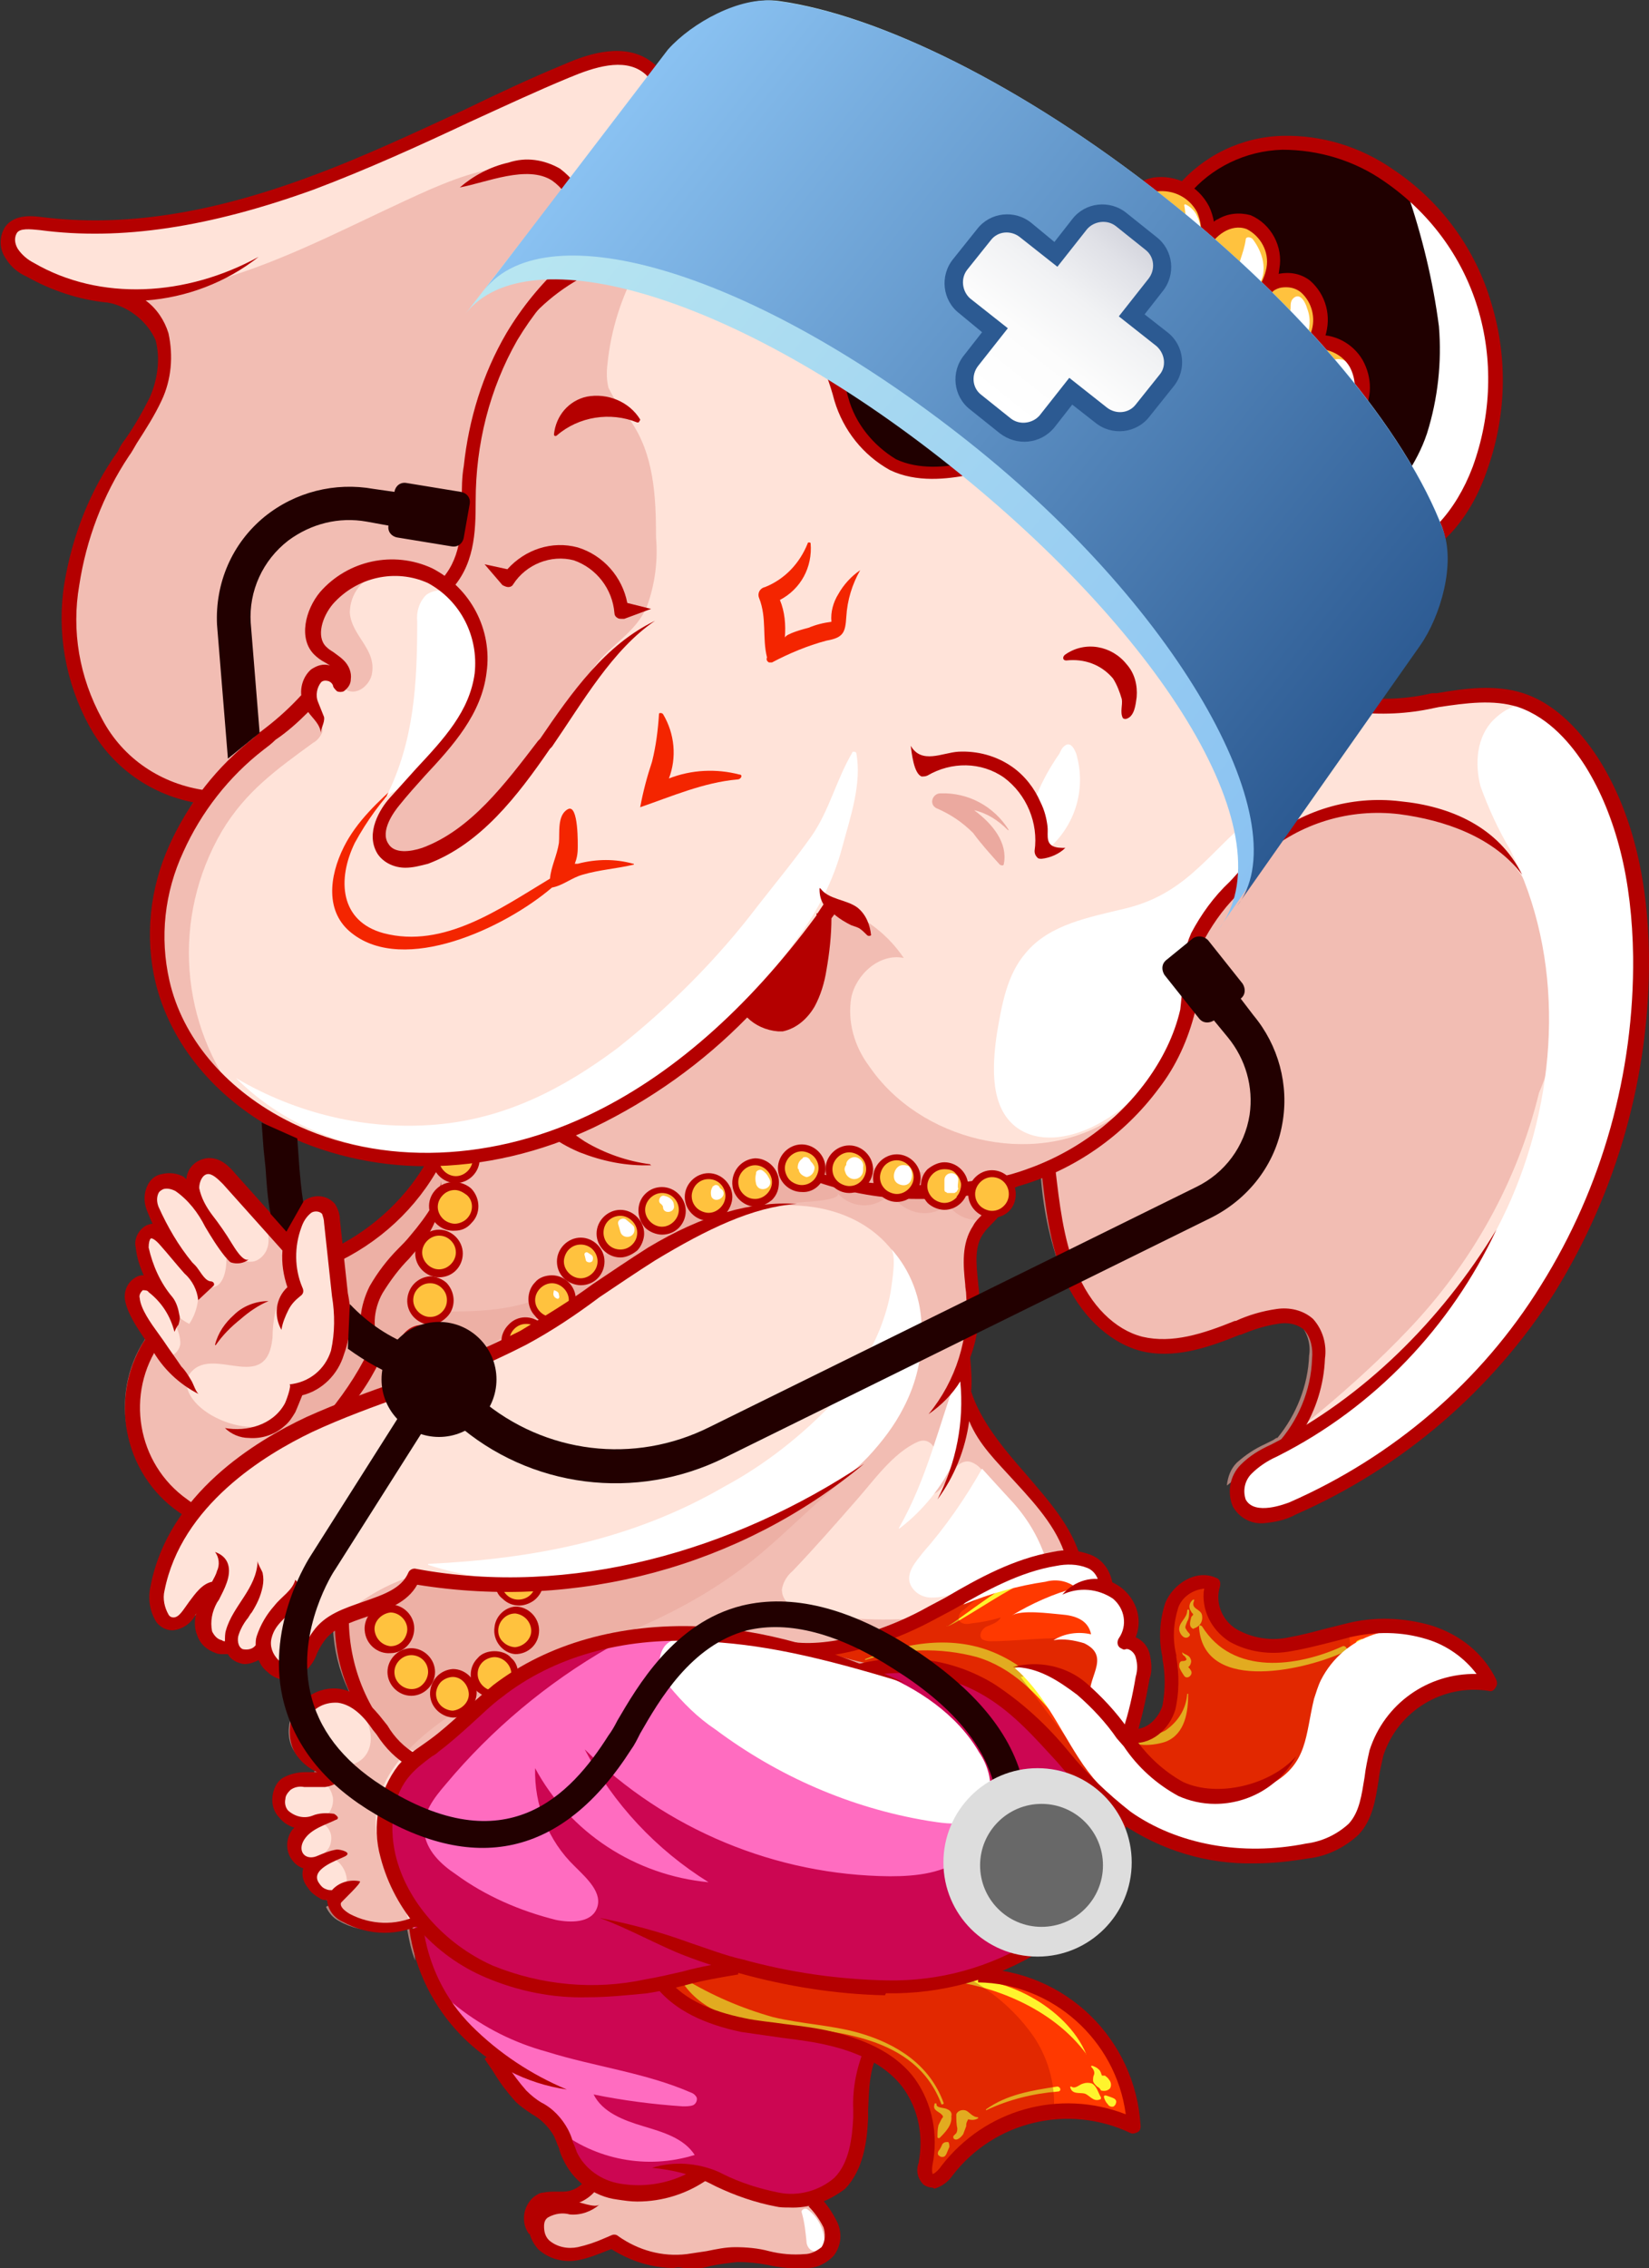 <?xml version="1.0" encoding="utf-8"?>
<!-- Generator: Adobe Illustrator 22.1.0, SVG Export Plug-In . SVG Version: 6.00 Build 0)  -->
<svg version="1.1" id="Layer_1" xmlns="http://www.w3.org/2000/svg" xmlns:xlink="http://www.w3.org/1999/xlink" x="0px" y="0px"
	 viewBox="0 0 166.4 228.7" style="enable-background:new 0 0 166.4 228.7;" xml:space="preserve">
<rect x="0" y="0" width="166.4" height="228.7" fill="#333333" stroke="none"/>
<style type="text/css">
	.st0{fill:#FFE3D9;}
	.st1{opacity:0.65;fill:#EBA99F;enable-background:new    ;}
	.st2{fill:#EBA99F;}
	.st3{fill:#FF6CC0;}
	.st4{fill:#CC0652;}
	.st5{fill:#200000;}
	.st6{fill:#FFC23E;}
	.st7{fill:#FF3900;}
	.st8{fill:#FFF42D;}
	.st9{opacity:0.3;fill:#9D0000;enable-background:new    ;}
	.st10{fill:#F42500;}
	.st11{fill:#FFFFFF;}
	.st12{fill:#B40000;}
	.st13{fill:url(#SVGID_1_);}
	.st14{fill:url(#SVGID_2_);}
	.st15{fill:#2C5A92;}
	.st16{fill:url(#SVGID_3_);}
	.st17{fill:#220000;}
	.st18{fill:#DDDDDD;}
	.st19{fill:#686868;}
</style>
<title>Asset 6</title>
<g>
	<g id="Layer_2_1_">
		<g id="Layer_3">
			<path class="st0" d="M68,228.3c-2.2,0-4.3-0.6-6.1-1.8l-0.2-0.1l-0.5,0.2c-0.9,0.5-1.9,0.8-2.9,1c-0.3,0.1-0.7,0.1-1,0.1
				c-1,0-2.1-0.3-2.8-1.1c-0.4-0.4-0.6-0.9-0.8-1.4l-0.1-0.6l-0.2,0.1c-0.3-0.6-0.3-1.2-0.1-1.9c0.3-0.7,0.9-1.3,1.6-1.5
				c0.2-0.1,0.5-0.1,0.8-0.1h0.5h0.6c0.9,0,1.7-0.4,2.3-1.1l0.3-0.3l-0.3-0.2c-0.8-0.6-1.5-1.5-1.9-2.4c-0.2-0.4-0.3-0.7-0.4-1.1
				c-0.1-0.4-0.3-0.8-0.5-1.2c-0.5-1-1.3-1.8-2.3-2.3c-0.6-0.4-1.1-0.8-1.6-1.3c-0.8-0.8-1.4-1.7-2-2.7c-0.3-0.4-0.5-0.9-0.8-1.3
				l0.1-0.1l-0.4-0.3c-0.9-0.6-1.7-1.3-2.5-2.1c-2.7-2.8-4.5-6.3-5.1-10.1l-0.1-0.4l-0.4,0.1c-0.8,0.2-1.6,0.4-2.4,0.4
				c-1.4,0-2.8-0.3-4-1c-0.8-0.3-1.3-1.1-1.4-1.9v-0.3h-0.3c-0.2,0-0.3-0.1-0.5-0.1c-0.5-0.2-0.8-0.5-1.1-0.9
				c-0.4-0.5-0.5-1.1-0.4-1.7l0.1-0.3l-0.3-0.1c-0.5-0.2-0.9-0.5-1.1-0.9c-0.4-0.8-0.3-1.7,0.2-2.5c0-0.1,0-0.1,0.1-0.2l0.1-0.1
				l0.3-0.4l-0.5-0.1c-0.5-0.2-1-0.5-1.4-0.9c-0.5-0.6-0.7-1.3-0.6-2c0.1-0.6,0.4-1.2,0.9-1.6c0.6-0.4,1.4-0.6,2.1-0.6h1.2l0.2-0.7
				c-0.9-0.4-1.6-1-2.1-1.8c-0.6-1-0.7-2.2-0.4-3.2c0.6-1.7,2.2-2.8,3.9-2.8c0.2,0,0.4,0,0.5,0c0.3,0,0.5,0.1,0.8,0.2l0.8,0.3
				l-0.3-0.8c-0.9-1.9-1.4-4-1.5-6.1v-0.7l-0.5,0.4c-0.3,0.3-0.7,0.6-0.9,0.9c-0.3,0.4-0.5,0.8-0.7,1.2c-0.5,1.1-1.1,2.1-2.2,2.5
				c-0.2,0.1-0.4,0.1-0.6,0.1c-0.6,0-1.2-0.3-1.6-0.7c-0.3-0.3-0.6-0.7-0.8-1.1l-0.2-0.4l-0.3,0.2c-0.4,0.2-0.8,0.4-1.2,0.4
				c-0.2,0-0.5,0-0.7-0.1c-0.3-0.1-0.6-0.4-0.8-0.7l-0.1-0.2h-0.2c-0.1,0-0.2,0-0.3,0c-0.2,0-0.4,0-0.6-0.1
				c-0.8-0.3-1.4-0.8-1.6-1.6c-0.2-0.6-0.2-1.3,0-2l-0.6-0.3c-0.4,0.9-1.2,1.6-2.2,1.7c-0.5,0-1-0.2-1.4-0.6c-0.7-1-0.9-2.2-0.6-3.3
				c0.5-2.5,1.6-4.9,3.1-7l0.2-0.3l-0.3-0.2c-5.8-3.7-7.4-11.4-3.7-17.1c0,0,0,0,0-0.1l0.1-0.2l-0.1-0.2c-0.9-1.2-1.9-2.7-2.1-4.1
				c-0.1-0.8,0.3-1.6,1.1-1.9c0.2,0,0.3-0.1,0.5-0.1H15l-0.2-0.5c-0.4-0.8-0.7-1.7-0.8-2.6c-0.1-0.7,0.2-1.5,0.8-1.9
				c0.2-0.1,0.3-0.1,0.5-0.1h0.6l-0.2-0.5c-0.2-0.4-0.4-0.9-0.6-1.4c-0.3-0.7-0.3-1.5,0-2.3c0.3-0.4,0.7-0.8,1.2-0.9
				c0.2-0.1,0.4-0.1,0.7-0.1c0.5,0,0.9,0.1,1.4,0.4l0.2,0.1l0.5,0.3l0.1-0.5c0.1-0.9,0.8-1.6,1.7-1.8H21c0.9,0.1,1.8,0.6,2.3,1.4
				l5.7,6.3l0.2-0.7c0.1-0.3,0.2-0.6,0.3-0.9c0.2-0.8,0.7-1.5,1.4-2c0.3-0.2,0.7-0.3,1.2-0.3c0.5,0,1.1,0.2,1.4,0.6
				c0.3,0.4,0.4,0.9,0.4,1.4l0.3,3l0.5-0.2c3.5-1.9,6.4-4.6,8.4-8l0.3-0.5h-0.6c-5.2,0-10.3-1.2-14.9-3.6
				c-6.2-3.3-10.6-8.6-12.1-14.6c-1-4.6-0.5-9.4,1.4-13.7c0.7-1.5,1.5-2.9,2.4-4.3l0.3-0.4l-0.5-0.1c-4.3-1-7.9-3.7-10.1-7.5
				C7,68.7,6.1,63.7,6.9,58.8c0.8-4.8,2.5-9.4,5.2-13.4l0.8-1.3c0.9-1.3,1.7-2.7,2.4-4.1c0.9-1.9,1.1-4,0.6-6
				c-0.5-1.7-2.7-3.4-4.4-3.9l0,0h-0.2h-0.1L10.6,30c-2.8-0.3-5.4-1.1-7.8-2.5c-0.8-0.4-1.5-1-2-1.7c-0.6-0.8-0.6-1.9,0-2.8
				c0.5-0.7,1.4-1,2.3-0.9c0.4,0,0.8,0,1.2,0.1c1.8,0.2,3.6,0.4,5.4,0.4c6.6,0,13.7-1.5,21.7-4.4c5.3-2,10.5-4.4,15.6-6.7
				c3.3-1.5,6.7-3.1,10.1-4.5c1.6-0.8,3.4-1.2,5.2-1.3c1.2,0,2.3,0.3,3.2,1c2,1.5,2.5,4.4,3,6.9c0.3,1.9,0.9,4.3,2.4,5.5L71,19
				l0.2-0.1c3.2-1,6.5-1.7,9.8-2.1c2.8-0.4,5.6-0.5,8.3-0.5c7.5-0.1,15,1.4,21.9,4.5l0.9,0.4l0.5,0.3l0.2-0.3c0.7-1.5,2-2.7,3.7-3
				c0.2,0,0.5-0.1,0.7-0.1c0.7,0,1.4,0.1,2,0.4l0.2,0.1l0.2-0.2c2.6-2.7,6.1-4.3,9.9-4.5h0.5c3.7,0.1,7.3,1.3,10.4,3.4
				c4.7,3.2,8.1,7.9,9.8,13.3c1.7,5.5,1.5,11.4-0.5,16.8c-1.7,4.6-4.7,8-8.2,9.1l-0.2,0.1v0.2c0,0.3-0.1,0.7-0.2,1
				c-0.5,1.5-1.6,2.7-3,3.4c-0.5,0.2-1,0.4-1.6,0.4c-0.2,0-0.4,0-0.7-0.1l-0.4-0.1v0.5c0,2.6-0.2,5.3-0.6,7.9V70l0.2,0.1
				c0.6,0.3,1.3,0.5,1.9,0.6c0.8,0.2,1.6,0.2,2.4,0.2c1.8,0,3.5-0.3,5.3-0.6l0.5-0.1c1.6-0.3,3.2-0.5,4.8-0.5c1.3,0,2.5,0.2,3.7,0.5
				c2.7,0.9,5.3,3.1,7.4,6.4c3.2,5.1,4.9,11.8,5,19.7c0.1,11.9-3.2,23.6-9.5,33.7c-6.2,9.9-15.2,17.6-25.9,22.3
				c-1,0.4-2,0.7-3.1,0.7c-1.1,0.1-2.2-0.5-2.8-1.5c-0.5-1.3-0.3-2.8,0.7-3.8c0.8-0.8,1.8-1.5,2.9-1.9l0.2-0.1l0.6-0.3l0.3-0.2h0.1
				c1.9-2.4,3-5.3,3.2-8.3c0.2-1.1-0.2-2.3-0.9-3.2c-0.6-0.5-1.4-0.8-2.2-0.7H129c-1.3,0.2-2.6,0.6-3.8,1.1h-0.1
				c-2.4,1.1-4.9,1.7-7.6,1.9c-0.8,0-1.6-0.1-2.4-0.3c-3.1-0.8-5.9-3.5-7.4-7.3c-1.2-3.2-1.9-6.6-2.1-10v-0.5l-0.4,0.2
				c-0.8,0.3-1.7,0.6-2.5,0.9l-0.6,0.2l0.1,0.4c0.1,0.2,0.1,0.5,0.1,0.7c0,1-0.7,1.8-1.7,2h-0.1l-0.1,0.1c-0.2,0.2-0.4,0.5-0.7,0.8
				c-0.3,0.3-0.5,0.5-0.7,0.8c-1,1.4-0.8,3.3-0.6,5.2c0,0.4,0.1,0.8,0.1,1.1c0.2,2.1-0.1,4.3-0.8,6.3v0.1v0.1
				c0.1,1.1,0.2,2.2,0.1,3.3v0.1c0.9,3,3.1,5.8,5.4,8.3c2.1,2.4,4.3,4.8,5.3,7.8l0.1,0.2h0.2c0.5,0.1,0.9,0.2,1.3,0.4
				c1,0.5,1.7,1.4,1.8,2.5v0.2l0.2,0.1c0.3,0.1,0.6,0.3,0.9,0.5c1.4,1.1,1.9,2.9,1.3,4.6l-0.1,0.3l0.3,0.1c0.6,0.3,1,0.8,1.2,1.4
				c0.2,0.8,0.2,1.7,0,2.6c-0.3,1.6-0.6,3.2-1.1,4.8l-0.2,0.6l0.6-0.1c1.2-0.3,2.2-1.3,2.6-2.5c0.4-1.6,0.4-3.2,0-4.8V167
				c-0.4-1.8-0.3-3.6,0.3-5.3c0.6-1.4,2-2.4,3.6-2.5c0.4,0,0.8,0.1,1.1,0.2c0.2,0.1,0.3,0.3,0.2,0.5c-0.6,1.8,0.2,3.8,1.8,4.8
				c1.2,0.7,2.5,1,3.9,1c0.6,0,1.2,0,1.7-0.1c1.2-0.2,2.3-0.5,3.5-0.8c0.7-0.2,1.6-0.4,2.4-0.6c1.3-0.3,2.7-0.4,4-0.4
				c1.5,0,2.9,0.2,4.3,0.6c2.8,0.8,5.1,2.7,6.4,5.3c0.1,0.1,0.1,0.3,0,0.4c-0.1,0.1-0.2,0.1-0.3,0.1h-0.1c-0.5-0.1-1.1-0.2-1.7-0.2
				c-4.3,0.1-8,2.8-9.4,6.9c-0.2,0.8-0.4,1.7-0.5,2.6c-0.3,1.9-0.6,3.8-1.9,5.3c-1.3,1.3-3.1,2.1-4.9,2.3c-1.8,0.3-3.5,0.5-5.3,0.5
				c-4.5,0.1-8.9-1.2-12.7-3.6l-0.5-0.3l-0.1,0.5c-1,5.1-4,9.6-8.5,12.4c-1.1,0.7-2.3,1.3-3.5,1.9l-1,0.4l1.1,0.2
				c3.1,0.6,5.9,2.1,8.2,4.3c3,2.9,4.7,6.8,5,10.9c0,0.1,0,0.2-0.2,0.3c-0.1,0-0.1,0.1-0.2,0.1c0,0-0.1,0-0.2,0
				c-3.1-1.5-6.6-1.8-10-1c-3.4,0.8-6.3,2.8-8.4,5.5c-0.4,0.6-1,1-1.6,1.2h-0.2c-0.2,0-0.5-0.1-0.7-0.2c-0.6-0.5-0.5-1.4-0.4-1.9
				c0.6-2.7,0-5.6-1.6-7.9c-0.8-1.1-1.9-2-3.1-2.6l-0.4-0.2l-0.2,0.4c-0.5,1.6-0.7,3.3-0.7,5v0.8c-0.1,2.4-0.5,5-2.2,6.8
				c-0.6,0.6-1.3,1-2,1.3l-0.4,0.2l0.3,0.4c0.4,0.5,0.8,1.1,1,1.7c0.4,1,0.3,2.2-0.3,3.1c-0.6,0.7-1.5,1.1-2.4,1.1
				c-0.3,0-0.6,0-0.9,0c-1,0-2.1-0.1-3.1-0.4c-1-0.2-1.9-0.3-2.9-0.4H74c-0.9,0-1.8,0.2-2.7,0.4c-0.7,0.1-1.4,0.3-2.1,0.4
				C68.8,228.3,68.4,228.3,68,228.3z"/>
			<path class="st1" d="M70.3,18.8c-1.3-1.3-1.7-3.8-1.9-5.5c-0.1-0.7-0.2-1.4-0.4-2.1c-1.5,3.6-3.8,7.5-7.6,7.7
				c-2.3,0.1-4.3-1.2-6.5-1.8c-3.5-0.8-7.2,0.6-10.5,2c-6.8,3-13.3,6.6-20.3,8.8c-3.8,1.2-7.7,1.9-11.6,2.1c1.7,0.5,3.9,2.2,4.4,3.9
				c0.5,2,0.3,4.1-0.6,6c-0.7,1.5-1.5,2.8-2.4,4.2l-0.8,1.3C9.4,49.5,7.6,54,6.9,58.8C6.1,63.7,7,68.7,9.3,73
				c2.1,3.8,5.8,6.6,10.1,7.5l0.5,0.1l-0.3,0.4c-0.9,1.3-1.7,2.8-2.4,4.3c-2.1,4.6-2.4,9.8-0.7,14.5c0.8,2.3,1.9,4.6,3.3,6.6
				c1.3,1.8,3.3,3.1,4.6,4.8c-6.3-7.8-7.1-18.7-2-27.4c2.4-4,5.5-6.2,9.2-8.9c0.4-0.2,0.7-0.6,0.9-1c0.2-0.8-0.4-1.5-0.8-2.2
				c-0.6-0.8-0.7-1.8-0.5-2.7c0.3-0.9,1.3-1.4,2.2-1c0,0,0,0,0,0c0.7,0.4,0.9,1.2,1.6,1.6c1,0.5,2.2-0.4,2.5-1.5
				c0.6-2.6-2-3.9-2.2-6.3c0-1.9,1.3-3.6,3.1-4c1.8-0.3,3.7,0.1,5.2,1.1c3,2,4.8,5.6,4.5,9.2c-0.4,5.3-6,9.2-8.8,13.5
				c-0.8,1.2-1.5,2.8-0.6,4c0.6,0.7,1.5,1.1,2.4,0.9c0.9-0.2,1.8-0.5,2.5-1c4.8-2.8,8.3-7.3,11.6-11.7c1.6-2.2,3.2-4.4,4.8-6.6
				s4.2-3.4,5.3-6.1c0.8-2.2,1.1-4.6,0.9-6.9c0-4.1-0.2-8.4-2.6-11.8c-0.9-1-1.6-2.1-2.2-3.3c-0.2-0.8-0.2-1.6-0.1-2.4
				c0.7-6.9,4.2-13.2,9.7-17.5C71,19.3,70.6,19.1,70.3,18.8z"/>
			<path class="st1" d="M78.1,221.6c-2.7-0.6-5.4-1.3-8-2.3c-0.2,0-1.2,0.9-1.5,1c-0.5,0.1-0.9,0.1-1.4,0.1c-1.5,0.2-3,0.4-4.5,0.5
				c-1.3,0.1-2.6,0-3.9-0.3c-0.6,0.5-1.3,0.7-2,0.8h-0.6h-0.5c-0.3,0-0.5,0-0.8,0.1c-0.7,0.2-1.4,0.7-1.6,1.5
				c-0.2,0.6-0.2,1.3,0.1,1.9l0.2-0.1l0.1,0.6c0.1,0.5,0.4,1,0.8,1.4c0.8,0.7,1.8,1.1,2.8,1.1c0.3,0,0.7,0,1-0.1c1-0.2,2-0.5,2.9-1
				l0.5-0.2l0.2,0.1c1.8,1.2,4,1.8,6.1,1.8c0.4,0,0.8,0,1.1-0.1c0.7-0.1,1.4-0.2,2.1-0.4c0.9-0.2,1.8-0.3,2.7-0.4h0.2
				c1,0,2,0.1,2.9,0.4c1,0.2,2,0.3,3.1,0.4c0.3,0,0.6,0,0.9,0c0.9,0,1.8-0.4,2.4-1.1c0.6-0.9,0.8-2.1,0.3-3.1
				c-0.3-0.6-0.6-1.2-1.1-1.7l-0.3-0.4C81,222,79.5,221.9,78.1,221.6z"/>
			<path class="st1" d="M156.5,95.4c-1-5.1-4-9.5-8.3-12.4c-5.2-3.2-11.6-2.4-16.8,0.4s-9.9,7.7-11.2,13.4c-0.5,2.2-0.6,4.4-1.2,6.5
				c-1,4-3.6,7.5-7.1,9.7c-7.8,4.8-19.1,2-24.2-5.5c-1.5-2-2.2-4.5-1.8-6.9c0.5-2.4,2.9-4.5,5.3-4c-1.9-2.8-4.7-4.7-8-5.5
				c-5.8,9.7-14.3,18.9-24.9,23.2c-4.8,2-10,3-15.2,3.2l-0.2,0.2c-2,3.4-4.9,6.1-8.4,8l-0.5,0.2l-0.3-3c0-0.5-0.2-1-0.4-1.4
				c-0.1-0.1-0.2-0.2-0.3-0.3c0.1,0.4,0.2,0.8,0.2,1.2c0.4,3.7,1.7,8.2,1.4,11.9c-0.2,1.5-0.8,2.9-1.8,4c-0.2,0.3-3.4,2.2-3.4,1.8
				c0,0.7-0.1,1.4-0.5,2c-1.6,3.1-7.1,1.7-9.2-0.7c-0.7-0.8-1.2-1.9-0.6-2.8c2.2-3.2,7.8,2.2,8.4-3.7c0-0.9,0.1-1.8,0.3-2.7
				c0.3-0.9,0.9-1.7,1.8-2.3c-0.7-1.9-1-3.8-0.8-5.8l-0.1,0.5l-2.6-2.9c0.1,0.3,0.3,0.7,0.4,1c0.4,0.8,0.6,1.6,0.6,2.4
				c0,0.8-0.4,1.6-1.2,2c-1.1,0.5-2.4-0.5-3.2-1.3c0.3,1,0.2,3.4-0.9,3.9c-0.7,0.3-1.4,0.1-1.9-0.4c0.3,1.5,0,3-0.8,4.2
				c-1-0.5-1.8-1.3-2.2-2.4c0,0.8,0.2,1.5,0.6,2.2c0.4,0.6,0.7,1.4,0.7,2.2c-0.1,0.8-0.9,1.5-1.6,1.2s-0.8-1.2-1.1-1.8
				c-0.3-0.6-0.9-1-1.5-1.1c0.2,0.3,0.4,0.6,0.6,0.9l0.1,0.2l-0.1,0.2c-3.7,5.7-2.1,13.4,3.6,17.1c0,0,0,0,0.1,0l0.3,0.2l-0.2,0.3
				c-1,1.4-1.8,3-2.4,4.6c1.2-1.5,2.3-3.1,3.2-4.8c3.3-4.9,8.8-8,14.3-10.2c3.2-1.2,6.5-2.2,9.8-3.3s5.6-3,8.4-4.8
				c4.2-2.6,8.9-4.4,12.9-7.1c3.7-2.5,7.6-4.6,12.1-5.3c4.1-0.7,8.6,0,11.8,2.7c5,4.2,5.3,12.4,1.9,18.1s-9.3,9.3-15.4,11.8
				c-10.6,4.5-22.2,6.1-33.6,4.6c-3,1-5.7,2.7-7.8,5v0.2c0.1,2.1,0.6,4.2,1.5,6.1l0.3,0.8l-0.8-0.3c-0.3-0.1-0.5-0.2-0.8-0.2
				c-0.2,0-0.4,0-0.5,0c-0.4,0-0.9,0.1-1.3,0.2c1.3,0.1,2.6,0.5,3.8,1.2c1.7,1.3,2.3,4.2,0.6,5.5c-1.3,1-3.3,0.4-4.4-0.7
				c-1-1.2-1.8-2.7-2.2-4.3l-0.2,0.2c-0.1,0.2-0.2,0.5-0.3,0.7c-0.3,1.1-0.2,2.3,0.4,3.2c0.5,0.8,1.3,1.4,2.1,1.8l-0.2,0.6
				c1,0.4,1.8,1.2,2,2.3c0.1,1.1-0.6,2.1-1.7,2.3c1,0.2,1.7,1.1,1.5,2.1c-0.1,0.8-0.8,1.5-1.7,1.5c1.4-0.4,2.8,0.4,3.2,1.8
				c0.4,1.4-0.4,2.8-1.8,3.2c-0.1,0-0.1,0-0.2,0.1c0.3,0.6,0.7,1.1,1.3,1.4c1.2,0.7,2.6,1,4,1c0.8,0,1.6-0.1,2.4-0.4l0.4-0.1
				l0.1,0.4c0.2,1.1,0.4,2.1,0.8,3.1c-0.1-0.9-0.2-1.9-0.4-2.8c-0.7-4.4-4.2-7.8-3.5-12.5c0.6-3.9,3.8-6.9,7.1-9.2
				c5.3-3.8,11.3-6.9,17.7-7.6c5.4-0.6,10.7,0.4,16.1,0.7s11.1-0.2,15.5-3.3c-4.1,0.5-8.3,0.4-12.4-0.3c-1.4-0.2-3.1-0.9-3.1-2.4
				c0.1-0.7,0.5-1.4,1.1-1.9c2.2-2.3,4.3-4.7,6.4-7.1c1.7-1.9,3.7-4.8,6.2-5.9s2.8,4.9,1.4,5.3c0.9-0.2,1.3-1.1,1.8-1.9
				s1.2-1.6,2.1-1.4c0.6,0.2,1.1,0.6,1.4,1.2c1.7,2.7,3.5,5.6,3.9,8.8l4.5-0.8c0,0-2.2-4.1-2.4-4.4c-1-1.5-2.1-2.9-3.3-4.2
				c-2.2-2.3-3.8-5-4.8-8v-0.1c0-1.1,0-2.2-0.1-3.3v-0.1v-0.1c0.7-2,1-4.2,0.8-6.3c0-0.4-0.1-0.8-0.1-1.1c-0.2-1.9-0.4-3.8,0.6-5.2
				c0.2-0.3,0.5-0.6,0.7-0.8c0.3-0.3,0.5-0.5,0.7-0.8l0.1-0.1h0.1c1-0.2,1.7-1,1.7-2c0-0.2,0-0.5-0.1-0.7l-0.1-0.4l0.6-0.2
				c0.8-0.2,1.7-0.5,2.5-0.9l0.4-0.2v0.5c0.2,3.4,0.9,6.8,2.1,10c1.6,3.7,4.4,6.5,7.4,7.3c0.8,0.2,1.6,0.3,2.4,0.3
				c2.6-0.2,5.2-0.8,7.6-1.9h0.1c1.2-0.5,2.5-0.9,3.8-1.1h0.6c0.8-0.1,1.6,0.2,2.2,0.7c0.7,0.9,1.1,2,0.9,3.2c-0.1,3-1.3,6-3.2,8.3
				h-0.1l-0.3,0.2l-0.6,0.3l-0.2,0.1c-1.1,0.5-2,1.1-2.9,1.9c-0.6,0.6-0.9,1.4-1,2.3c6.4-4.9,12.8-9.9,18.3-15.7
				c6.4-6.7,11-14.9,13.2-23.9C157.3,105.6,157.5,100.4,156.5,95.4z"/>
			<path class="st2" d="M94.9,80c-0.8,0-1.2,1.1-0.4,1.5c1.4,0.6,2.6,1.4,3.7,2.5c0.8,1.1,1.8,2.2,2.7,3.2c0.2,0.1,0.4,0.1,0.4-0.1
				c0.4-2.1-1.1-4-3-5.4c1.3,0.3,2.4,1,3.4,2c0,0,0.1,0,0.1,0C100.3,81.3,97.7,79.9,94.9,80z"/>
			<path class="st1" d="M64.7,164c-6.5,2.9-13.7,4.9-18.6,9.9c-1.3,1.3-2.7,2.9-4.5,2.6c-1-0.2-1.9-0.8-2.5-1.6
				c-3-3.3-4.7-7.4-5-11.8c3.2,0.4,6.2-1.1,7.7-3.9c0.1-0.2,9.9,0.6,10.9,0.5c3.6-0.2,7.3-0.6,10.8-1.4c8.3-1.8,16.1-5.2,23-10.1
				c-3.7,2.7-6.9,6.2-10.5,9.1C72.6,160,68.8,162.2,64.7,164z"/>
			<path class="st1" d="M27.5,144.7c9.3-3.2,18.7-6.4,27.5-11c4-2.1,7.2-5.1,11.1-7.3c3.4-2,7-3.5,10.8-4.5c1.4-0.3,2.9-0.6,4.4-0.7
				c0.1,0,3.8-0.2,3.2-0.9c1.3,1.5,3.6,1.7,5.1,0.3c0.1-0.1,0.2-0.2,0.3-0.3c1,1.8,3.3,2.6,5.1,1.6c0.2-0.1,0.5-0.3,0.7-0.4
				c0.9,1.3,2.5,1.8,4,1.4c0.8-0.3,1.6-1,1.4-1.9s-1.1-1.2-1.8-1.4c-12.2-3.7-26.2-1.9-36.6,5.6c-2.4,1.8-4.6,3.9-7.3,5.3
				c-3.8,1.9-8.3,1.8-12.6,1.7c1.1-2.8,1.9-5.6,2.5-8.6c0.5-2.1,1.5-4.8,1.2-7c-0.9-0.2-1.9-0.2-2.8,0.1c-0.6,0.3-0.6,1-0.9,1.6
				c-0.4,0.9-0.9,1.7-1.4,2.4c-1.8,2.1-4.3,3.7-6.7,5.1c-0.3,0.1-0.5,0.3-0.7,0.6c-0.1,0.3-0.2,0.7-0.1,1c0.5,4.7,1.5,10.7-3.8,13.4
				C29.7,141.5,27.8,144.6,27.5,144.7z"/>
			<path class="st3" d="M100.5,198.8c1.6-0.6,3.1-1.3,4.5-2.2c4.4-2.8,7.4-7.2,8.4-12.3c-1.4-2.5-4.2-5.2-5.9-7
				c-3.8-4.1-7.4-7.9-13.2-8.8c-1.7-0.3-3.7,0.2-5.5,0c-1.9-0.2-3.7-0.6-5.6-1.2c-3.6-1-7.2-2.2-10.9-2.6c-5-0.6-10.1,0-14.8,1.9
				c-5.2,2.2-9.8,5.7-13.9,9.6c-1.7,1.4-3.2,3.2-4.2,5.2c-1.3,3.1-0.7,6.8,0.9,9.8c0.6,0.9,1.1,1.9,1.4,3c0.5,1.9,0.4,3.6,1.3,5.4
				c1,2,2.2,3.8,3.7,5.4c0.8,0.8,1.6,1.5,2.5,2.1l0.4,0.3l-0.1,0.1c0.3,0.4,0.6,0.9,0.8,1.3c0.6,1,1.2,1.9,2,2.7
				c0.5,0.5,1,0.9,1.6,1.3c1,0.6,1.8,1.4,2.3,2.3c0.2,0.4,0.3,0.8,0.5,1.2c0.1,0.3,0.2,0.7,0.4,1.1c1.2,2.6,4.3,3.5,7,3.6
				c1.1,0.1,2.3,0,3.3-0.3c1.6-0.6,2.8-1.4,4.6-1.1c1.5,0.3,2.6,1.3,4,1.9c2.5,1.1,5.3,0.8,7.6-0.7c2.6-1.7,3.4-4.3,3.5-7.3v-0.8
				c0.1-2,0.5-4,1.1-5.9c-3.5-1.7-7.4-1.8-11.2-2.2s-7.8-1.6-10.2-4.6c2.7-1.3,5.7-1.8,8.6-1.4c3,0.3,5.8,1.1,8.8,1.5
				C89.6,201,95.2,200.5,100.5,198.8z"/>
			<path class="st4" d="M107.4,177.2c-3.8-4.1-7.4-7.9-13.2-8.8c-1.7-0.3-3.7,0.2-5.5,0c-0.8-0.1-1.6-0.2-2.4-0.4
				c1.3,0.5,2.6,1,3.9,1.6c3.7,1.8,6.9,4.1,8.6,7.2c1.8,3.3,1.5,8-1.4,10.4c-2.1,1.7-4.9,2-7.6,2c-11.5-0.1-22.6-4.7-30.8-12.8
				c2.9,5.5,7.2,10.1,12.5,13.4c-7.4-0.7-14-5-17.5-11.5c-0.1,3.7,1.3,7.3,4,9.9c1.2,1.2,2.9,2.7,2.2,4.3c-0.6,1.4-2.6,1.4-4.1,1.1
				c-3.6-0.9-7.1-2.4-10.1-4.6c-1.5-1-3-2.4-3.2-4.3s1-3.4,2.2-4.8c4.6-5.5,10.2-10.2,16.5-13.8c-1.9,0-3.8,0.4-5.5,1.1
				c-4.5,2.3-8.6,5.3-12.3,8.8c-1.7,1.4-3.2,3.2-4.2,5.2c-1.3,3.1-0.7,6.8,0.9,9.8c0.6,0.9,1.1,2,1.4,3c0.5,1.6,0.4,3.4,1.2,4.8
				c0.9,1.4,1.9,2.6,3.2,3.6c2.7,2.1,5.7,3.6,9,4.5c4.8,1.5,9.9,2.1,14.5,4.1c0.3,0.1,0.5,0.3,0.6,0.5c0.1,0.3-0.1,0.7-0.4,0.8
				c-0.3,0.1-0.7,0.1-1,0.1c-3-0.2-6.1-0.6-9-1.2c0.9,1.8,3,2.6,5,3.2s4.1,1.2,5.2,2.9c-4.8,1.5-10,0.5-13.9-2.6
				c0.3,0.3,0.6,1.9,0.9,2.4c0.5,0.8,1.1,1.6,1.8,2.2c1.5,1.2,3.5,1.8,5.4,1.7c1.1,0.1,2.3,0,3.3-0.3c1.6-0.6,2.8-1.4,4.6-1.1
				c1.5,0.3,2.6,1.3,4,1.9c2.5,1.1,5.3,0.8,7.6-0.7c2.6-1.7,3.4-4.3,3.5-7.3v-0.8c0.1-2,0.5-4,1.1-5.9c-3.5-1.7-7.4-1.8-11.2-2.2
				s-7.9-1.6-10.3-4.6c2.7-1.3,5.7-1.8,8.6-1.4c3,0.3,5.8,1.1,8.8,1.5c5.5,0.9,11.1,0.4,16.3-1.4c1.6-0.6,3.1-1.3,4.5-2.2
				c4.4-2.8,7.4-7.2,8.4-12.3C112,181.7,109.1,179,107.4,177.2z"/>
			<path class="st5" d="M88.7,46.1c7.1,5.4,17.4-2.7,25.2-2.2c4.1,0.4,8,2.3,10.8,5.3c3.9,4.1,5.1,9,5.8,14.4
				c0.1,1.8,0.7,3.6,1.7,5.1c0.8,1.2,2.2,1.9,3.7,1.8c-0.3-0.1-0.6-0.2-0.9-0.4l-0.2-0.1v-0.3c0.4-2.6,0.6-5.3,0.6-7.9v-0.5l0.4,0.1
				c0.2,0.1,0.4,0.1,0.7,0.1c0.5,0,1.1-0.1,1.6-0.4c1.4-0.7,2.5-1.9,3-3.4c0.1-0.3,0.2-0.7,0.2-1v-0.2l0.2-0.1
				c3.5-1.1,6.5-4.5,8.2-9.1c2-5.4,2.2-11.3,0.5-16.8c-1.6-5.4-5.1-10.1-9.8-13.3c-3-2.1-6.6-3.3-10.3-3.3h-0.6
				c-3.7,0.1-7.3,1.7-9.9,4.5l-0.2,0.2l-0.2-0.1c-0.6-0.3-1.3-0.4-2-0.4c-0.2,0-0.5,0-0.7,0.1c-1.6,0.3-3,1.5-3.7,3l-0.2,0.3
				l-0.5-0.3l-0.9-0.4c-6.9-3.1-14.3-4.6-21.9-4.6c-2.8,0-5.6,0.2-8.3,0.5c-3.2,0.4-6.4,1.1-9.5,2c-1.7,0.8-3.3,1.5-4.9,2.4
				c-3.5,1.9-6.9,4.1-10,6.6c7.9-5.7,18.9-3.9,24.6,4c0.6,0.8,1.1,1.6,1.5,2.5C84.6,38.4,85.2,43.3,88.7,46.1z"/>
			<path class="st6" d="M139.2,47.7c0.8-2.3-0.1-5-2.2-6.3c0.3,0.2,0.3-2.6,0.3-2.9c-0.1-1.1-0.6-2.1-1.3-2.9
				c-0.8-0.9-2-1.4-3.2-1.5c1-3.1-0.8-7-4.5-6.2c1.3-0.3,0.6-2.5,0.3-3.2c-0.5-1.2-1.5-2.2-2.7-2.6c-1.4-0.4-2.9-0.1-4,0.9
				c-0.1-1.4-0.7-2.6-1.8-3.6c-2.5-2.2-6-1.2-7.4,1.8l-0.1,0.2l0,0c13.9,7.9,22.4,22.7,22.2,38.7c0,0.1,0,0.2,0,0.3
				c0.5,0,0.9,0.4,1.1,0.9l0.1,0.2c0.2,0,0.3,0,0.5,0c0.5,0,1.1-0.1,1.6-0.4c1.5-0.7,2.6-1.9,3-3.5c0.1-0.7-1.1-4.2-1.3-3.9
				c1-1.8,0.7-4.2-0.8-5.6C139.1,48,139.1,47.9,139.2,47.7z"/>
			<path class="st7" d="M104.3,213.6c3.4-0.8,6.9-0.5,10,1c0,0,0.1,0,0.2,0c0.1,0,0.1,0,0.2-0.1c0.1-0.1,0.2-0.2,0.2-0.3
				c-0.3-4.1-2-8-5-10.9c-1.9-1.8-4.3-3.2-6.8-3.9c-2.7-0.7-5.1,0.1-7.8,0.4c-6,0.7-12.3,1-18.1-1.1c-0.9-0.4-1.9-0.7-2.9-0.8
				c-2.6-0.1-4.9,2.4-7.5,1.9c0.9,0.2,2.1,1.8,2.8,2.3c0.9,0.7,1.8,1.2,2.9,1.7c1.9,0.7,3.9,1.2,5.9,1.4c4.6,0.6,10.2,0.9,13.2,5
				c1.6,2.3,2.2,5.2,1.6,8c-0.1,0.5-0.2,1.4,0.4,1.9c0.2,0.2,0.4,0.2,0.7,0.2h0.2c0.7-0.2,1.2-0.6,1.6-1.2
				C97.9,216.3,100.9,214.4,104.3,213.6z"/>
			<path class="st7" d="M150.3,170.1L150.3,170.1c0.2,0,0.3,0,0.4-0.1c0.1-0.1,0.1-0.3,0-0.4c-1.3-2.6-3.6-4.5-6.4-5.3
				c-1.4-0.4-2.8-0.6-4.3-0.6c-1.3,0-2.7,0.2-4,0.4c-0.8,0.2-1.7,0.4-2.4,0.6c-1.1,0.3-2.3,0.6-3.5,0.8c-0.6,0.1-1.2,0.1-1.7,0.1
				c-1.4,0-2.7-0.3-3.9-1c-1.6-1-2.4-3-1.8-4.8c0.1-0.2,0-0.4-0.2-0.5c-0.3-0.1-0.7-0.2-1.1-0.2c-1.6,0.1-2.9,1.1-3.6,2.5
				c-0.6,1.7-0.7,3.6-0.3,5.3v0.2c0.4,1.6,0.4,3.2,0,4.8c-0.4,1.2-1.3,2.2-2.6,2.5l-0.6,0.1l0.2-0.6c0.4-1.6,0.8-3.1,1.1-4.8
				c0.2-0.8,0.2-1.7,0-2.6c-0.2-0.6-0.6-1.1-1.2-1.4l-0.3-0.1l0.1-0.3c0.6-1.7,0-3.5-1.3-4.6c-0.3-0.2-0.6-0.3-0.9-0.5l-0.2-0.1
				v-0.2c-0.1-1.1-0.8-2-1.8-2.5l-0.4-0.1c-1.6,0.1-3.1,0.4-4.7,0.8c-8,2-15,8.1-23.3,8.3c1.8,0.9,3.8,1.5,5.8,1.9
				c1.9,0.3,3.9,0,5.7,0.3c3.5,0.5,6.8,2,9.5,4.3c1.2,1,2.1,2.4,3.3,3.4s2.5,2.1,3.6,3.2c1.4,1.4,2.7,2.9,3.9,4.6l0,0l0.5,0.3
				c3.8,2.4,8.2,3.6,12.7,3.6c1.8,0,3.6-0.2,5.3-0.5c1.9-0.2,3.6-1,4.9-2.3c1.3-1.4,1.6-3.4,1.9-5.3c0.1-0.9,0.3-1.7,0.5-2.6
				c1.3-4.1,5.1-6.8,9.4-6.9C149.2,169.9,149.7,170,150.3,170.1z"/>
			<path class="st8" d="M138.7,172.4c-1.6,0.9-1.6,2.4-2,4.1c-0.8,3.8-2.2,7.1-6.4,8.1c-6.6,1.6-13.8-2.3-18.4-6.8
				c-3.6-3.6-6.1-8.5-10.8-10.8c-4.4-2.2-9.3-1.5-13.8,0.3c0,0,0,0.1,0,0.1c3.6-1.2,7.6-1.3,11.3-0.3c3.6,1.1,6,3.7,8.3,6.5
				c3.5,4.3,7,8.2,12.1,10.5c4,1.8,9.4,3,13.6,1c1.8-0.8,3.2-2.2,3.9-4c0.9-2,0.6-7,2.4-8.2c0.1-0.1,0.1-0.3-0.1-0.4
				C138.8,172.4,138.8,172.4,138.7,172.4z"/>
			<path class="st8" d="M145.6,167.4c-0.3-0.7-0.9-1.2-1.6-1.3c-0.3-0.1-0.7-0.1-1,0c-0.1,0.1-0.3,0.1-0.4,0.2
				c-0.4,0.2-0.8,0.1-1.1-0.2c-0.1-0.1-0.2,0.1-0.1,0.2c0.2,0.3,0.5,0.5,0.8,0.6c0.4,0.1,0.7-0.1,1.1-0.1c0.5,0,0.9,0.2,1.2,0.6
				c0.1,0.1,0.1,0.2,0.1,0.3c-0.2,0.1-0.4,0.1-0.6,0c-0.3-0.1-0.7-0.1-1-0.1c-0.7,0.2-1.3,0.7-1.6,1.4c0,0,0,0.1,0,0
				c0.6-0.4,1.1-0.8,1.8-0.4c0.3,0.3,0.7,0.4,1.1,0.4c0.8,0,1.4-0.6,1.4-1.4c0,0,0-0.1,0-0.1C145.7,167.6,145.6,167.5,145.6,167.4
				C145.5,167.5,145.6,167.4,145.6,167.4z"/>
			<path class="st8" d="M147.3,167.9c-0.2-0.3-0.6-0.5-1-0.4c-0.3,0.2-0.3,0.5-0.2,0.7c0.1,0.2,0.3,0.3,0.5,0.3
				c0.2-0.1,0.4-0.2,0.6-0.2C147.3,168.3,147.4,168.1,147.3,167.9C147.4,168,147.3,167.9,147.3,167.9z"/>
			<path class="st8" d="M141.6,169.9c0,0.5-0.6,0.1-0.8,0c-0.2-0.1-0.4-0.2-0.6-0.3c-0.4,0-0.8,0.3-0.7,0.7l0,0
				c-0.2,0.1-0.3,0.3-0.2,0.5c0,0.1,0.1,0.2,0.1,0.3c-0.2,0.4,0.4,0.9,0.7,0.5l0.2-0.2c0.2-0.2,0.2-0.4,0-0.6
				c-0.1-0.1-0.1-0.1-0.2-0.2c0-0.1-0.1-0.1-0.1-0.2c0.4-0.1,0.8,0.2,1.2,0.1s0.7-0.3,0.6-0.7C141.7,169.8,141.6,169.8,141.6,169.9z
				"/>
			<path class="st8" d="M139.5,166c0.1-0.1,0.2-0.2,0.3-0.3c0.2-0.1,0.4-0.2,0.6-0.3v-0.1c-0.4-0.1-1,0-1.2,0.4
				C139.1,165.9,139.3,166.2,139.5,166z"/>
			<path class="st8" d="M136.9,166.4c0.2,0.3,0.5,0.4,0.8,0.2c0.1-0.1,0.2-0.2,0.3-0.3c0.1,0,0.2,0,0.3,0.1c0.3,0.1,0.5,0,0.7-0.1
				c0.1-0.1,0.1-0.4-0.1-0.4s-0.6-0.4-1-0.6c-0.4-0.1-0.7,0-1,0.2C136.7,165.8,136.7,166.1,136.9,166.4L136.9,166.4z M138.1,166.3
				L138.1,166.3C138.1,166.3,138.1,166.3,138.1,166.3z"/>
			<path class="st8" d="M121,164.2c0.6,6.7,11.1,4.1,14.8,2.3c0.3-0.1,0-0.6-0.3-0.5c-4.6,2.1-11.1,3-14.2-2
				c-0.1-0.1-0.2-0.1-0.3-0.1C121,164.1,121,164.2,121,164.2z"/>
			<path class="st8" d="M120.2,164.1c0.1,0.1,0.2,0.2,0.3,0.1c0.6-0.2,0.9-0.7,0.8-1.3c-0.1-0.7-1.2-0.6-0.8-1.5c0,0,0-0.1,0-0.1
				c0,0-0.1,0-0.1,0l0,0c-0.4,0.3-0.5,0.8-0.2,1.2c0,0.1,0.2,0.2,0.2,0.3s-0.2,0.2-0.2,0.3C120.1,163.5,120,163.9,120.2,164.1z"/>
			<path class="st8" d="M120,165c0.1-0.1,0.1-0.2,0-0.3c-0.1-0.1-0.2-0.2-0.3-0.4c-0.2-0.2,0-0.5,0.1-0.8c0.2-0.3,0.2-0.7,0.2-1.1
				c0,0,0-0.1-0.1-0.1c0,0-0.1,0-0.1,0.1c0,0.8-0.9,1.2-0.8,2C119.1,164.9,119.6,165.4,120,165z"/>
			<path class="st8" d="M119.3,166.6c0,0.1,0,0.2,0.1,0.3c0.1,0.1,0.2,0.1,0.2,0.2c0.3,0.3,0,0.4-0.3,0.4c-0.2,0-0.3,0.2-0.3,0.4
				c0,0.1,0,0.1,0,0.2c0.1,0.3,0.3,0.6,0.5,0.9c0.3,0.4,0.9-0.1,0.7-0.5c-0.1-0.2-0.2-0.3-0.3-0.4c0.2-0.1,0.3-0.4,0.3-0.6
				C120.1,166.8,119.5,166.9,119.3,166.6L119.3,166.6z"/>
			<path class="st8" d="M117.7,175.6c1.9-0.8,2.2-3,2.2-4.8c0,0-0.1,0-0.1,0c-0.1,1.5-0.9,2.8-2.2,3.7c-1.1,0.6-2.4,0.6-3.4,0.1
				c-0.1-0.1-0.2,0-0.3,0.1c0,0,0,0.1,0,0.1C113.7,176.4,116.7,176,117.7,175.6z"/>
			<path class="st8" d="M95.6,164c3-1.2,12.8-9.2,15.3-4.9c0,0.1,0.2,0.1,0.3,0.1c0.1,0,0.1-0.1,0.1-0.2
				C109.5,152.7,97.9,162.7,95.6,164C95.5,163.9,95.5,164,95.6,164z"/>
			<path class="st8" d="M95.2,212c-1.4-3.8-4.7-5.9-8.5-7c-2.8-0.8-5.8-0.9-8.7-1.6c-3.2-0.9-6.2-2.2-9-3.9c-0.1,0-0.2,0-0.2,0.1
				c0,0.1,0,0.1,0,0.2c2,3.1,5.7,4.1,9.2,4.4c6.2,0.6,14.4,1,17,8C95.1,212.2,95.3,212.2,95.2,212z"/>
			<path class="st8" d="M95.6,212.7c-0.3-0.2-1.1-0.1-1.1-0.5c0-0.1,0-0.1-0.1-0.1c-0.1,0-0.1,0-0.1,0.1c-0.2,0.6,0.4,0.7,0.7,1
				s0.1,0.3,0,0.5c-0.1,0.2-0.2,0.4-0.3,0.6c-0.1,0.4-0.1,0.8-0.1,1.2c0,0.1,0.1,0.1,0.1,0.1c0,0,0.1,0,0.1,0
				c0.6-0.6,1.3-1.3,1.2-2.2C96.1,213.1,95.9,212.8,95.6,212.7z"/>
			<path class="st8" d="M97.4,212.8c-0.4-0.1-0.8,0.1-0.9,0.4c0,0,0,0.1,0,0.1c0,0.4,0,0.9,0.1,1.3c0,0.2,0,0.3-0.1,0.5
				c-0.1,0.1-0.2,0.2-0.3,0.3c0,0.1,0,0.1,0,0.2c0.3,0.4,0.8-0.1,1-0.4c0.1-0.3,0.2-0.5,0.3-0.8c0-0.2,0-0.3,0.1-0.5l0.1-0.2
				c0.3,0.1,0.7,0.1,1-0.1c0,0,0-0.1,0-0.1C98.1,213.5,97.8,212.9,97.4,212.8z"/>
			<path class="st8" d="M95.5,216c-0.2,0-0.3,0.1-0.4,0.2c-0.1,0.2-0.2,0.5-0.4,0.7c-0.1,0.2-0.1,0.4,0.1,0.5
				c0.1,0.1,0.2,0.1,0.3,0.1c0.2,0,0.3-0.1,0.4-0.3c0.1-0.2,0.2-0.5,0.3-0.7c0-0.2,0-0.3-0.1-0.5C95.6,216,95.5,216,95.5,216z"/>
			<path class="st8" d="M110.2,210.1c-0.3-0.1-0.6-0.1-0.9,0c-0.4,0.1-0.8,0.6-1.2,0.3c-0.1,0-0.1,0-0.1,0.1
				c0.2,0.7,0.9,0.5,1.4,0.6s0.9,0.9,1.6,0.6c0.1,0,0.1-0.1,0.1-0.2C110.8,211,110.7,210.4,110.2,210.1z"/>
			<path class="st8" d="M112,210.6c0.2-0.3,0.1-0.7-0.1-0.9c-0.1-0.2-0.3-0.3-0.4-0.4h-0.3c-0.1-0.2-0.1-0.4-0.3-0.6
				c-0.2-0.2-0.4-0.3-0.7-0.4c-0.1,0-0.1,0.1-0.1,0.1c0.2,0.2,0.4,0.5,0.3,0.8c-0.1,0.2-0.1,0.4-0.1,0.6c0,0.2,0.2,0.4,0.4,0.6
				c0.2,0.1,0.3,0.2,0.4,0.4C111.5,210.9,111.8,210.8,112,210.6C112,210.6,112,210.6,112,210.6z"/>
			<path class="st8" d="M112.4,211.6c-0.2-0.1-0.5-0.2-0.8-0.3c-0.1,0-0.2,0-0.2,0.1c0,0,0,0,0,0.1c0.1,0.3,0.2,0.5,0.4,0.7
				c0.1,0.2,0.4,0.3,0.6,0.2c0.1-0.1,0.2-0.2,0.2-0.3C112.7,211.9,112.6,211.7,112.4,211.6z"/>
			<path class="st8" d="M106.7,210.4c-2.6,0.4-5.1,0.8-7.2,2.3c0,0,0,0.1,0,0.1c2.3-1.1,4.8-1.7,7.3-1.9c0.1,0,0.2-0.1,0.2-0.2
				C107,210.5,106.8,210.4,106.7,210.4L106.7,210.4z"/>
			<path class="st8" d="M109.6,207.1c-2-4.7-8.4-8.1-13.4-7.5c-0.1,0-0.1,0-0.1,0.1c0,0.1,0,0.1,0.1,0.1
				C101.1,200.5,106.5,202.9,109.6,207.1C109.5,207.2,109.6,207.2,109.6,207.1z"/>
			<path class="st9" d="M136,164.1c-0.8,0.2-1.7,0.4-2.4,0.6c-1.1,0.3-2.3,0.6-3.5,0.8c-0.6,0.1-1.2,0.1-1.7,0.1
				c-1.4,0-2.7-0.3-3.9-1c-0.7-0.5-1.3-1.1-1.7-1.9c-0.1-0.1-0.2-0.1-0.3-0.2c-0.8-0.9-1.2-2.1-1.1-3.3h-0.2c-0.9,0-1.8,0.4-2.5,1.1
				c-0.5,0.7-1,1.4-1.3,2.2c-0.3,1.5-0.3,3.1,0,4.6v0.2c0.3,2.3,1,6.9-2.2,7.4c-1.4,0.1-2.7-0.5-3.5-1.6c-0.8-1.1-1.1-2.4-0.8-3.7
				c0.2-1,0.7-2.1,0.2-3c-0.6-0.7-1.5-1.2-2.4-1.1c-3-0.3-5.9,0.2-8.8,0.2c-0.3,0-0.6-0.1-0.8-0.2c-0.4-0.4,0-1.1,0.5-1.3
				s1.1-0.4,1.4-0.9c-1,0.3-2,0.5-3,0.6c-0.4,0.1-1,0.1-1.2-0.3s0.1-0.9,0.5-1.1c1.2-1.1,2.6-2,4.2-2.7c-1.6-0.1-3.2,0.4-4.5,1.3
				c-1.5,0.9-3,1.6-4.6,2.2c-3.3,1.7-7,2.7-10.7,3c1.8,0.9,3.8,1.5,5.8,1.9c1.9,0.3,3.9,0,5.7,0.3c3.5,0.5,6.8,2,9.5,4.3
				c1.2,1,2.1,2.4,3.3,3.4s2.5,2.1,3.6,3.2c1.4,1.4,2.7,2.9,3.9,4.6l0.5,0.3l0.5,0.3L103,169.1c3.9-0.7,7.5,2.2,10.2,5.2
				s5.4,6.4,9.3,7.1c3,0.4,6.1-0.5,8.4-2.6C135.1,175.2,137.1,169.6,136,164.1z"/>
			<path class="st9" d="M97.8,199.5c-0.9,0.1-1.8,0.3-2.7,0.4c-6,0.7-12.3,1-18.1-1.1c-0.9-0.4-1.9-0.7-2.9-0.8
				c-2.6-0.1-4.9,2.4-7.5,1.9c0.9,0.2,2.1,1.8,2.8,2.3c0.9,0.7,1.8,1.2,2.9,1.7c1.9,0.7,3.9,1.2,5.9,1.4c4.6,0.6,10.2,0.9,13.2,5
				c1.6,2.3,2.2,5.2,1.6,7.9c-0.1,0.5-0.2,1.4,0.4,1.9c0.2,0.2,0.4,0.2,0.7,0.2h0.2c0.7-0.2,1.2-0.6,1.6-1.2
				c2.1-2.7,5.1-4.7,8.4-5.5c0.7-0.2,1.3-0.3,2-0.3c0.3-2.7-0.4-5.5-1.9-7.8C102.7,203,100.4,201,97.8,199.5z"/>
			<path class="st6" d="M44.1,116.5c0,0.1,0,0.3,0,0.4c0.1,1.1,1.1,2,2.2,1.9c1-0.1,1.8-0.9,1.9-1.9c0-0.1,0-0.2,0-0.3
				C46.9,116.8,45.5,116.8,44.1,116.5z"/>
			<path class="st6" d="M48.1,121.8c0,1.1-0.9,2.1-2.1,2.1c-1.1,0-2.1-0.9-2.1-2.1c0-1.1,0.9-2.1,2.1-2.1c0,0,0,0,0.1,0
				C47.2,119.7,48.1,120.7,48.1,121.8z"/>
			<path class="st6" d="M46.6,126.4c0,1.1-0.9,2.1-2.1,2.1c-1.1,0-2.1-0.9-2.1-2.1c0-1.1,0.9-2.1,2.1-2.1c0,0,0,0,0.1,0
				C45.7,124.4,46.6,125.3,46.6,126.4z"/>
			<path class="st6" d="M45.7,131.2c0,1.1-0.9,2.1-2.1,2.1c-1.1,0-2.1-0.9-2.1-2.1c0-1.1,0.9-2.1,2.1-2.1c0,0,0,0,0.1,0
				C44.8,129.2,45.7,130.1,45.7,131.2z"/>
			<path class="st6" d="M44.9,136c0,1.1-0.9,2.1-2,2.1c-1.1,0-2.1-0.9-2.1-2c0-1.1,0.9-2.1,2-2.1c0,0,0.1,0,0.1,0
				C43.9,134,44.9,134.9,44.9,136z"/>
			<path class="st6" d="M42.8,139.2c-0.4-0.4-0.9-0.6-1.5-0.6c-1.1,0-2,0.9-2.1,2C40.4,140.1,41.6,139.7,42.8,139.2z"/>
			<path class="st6" d="M41.6,164.3c0,1.1-0.9,2.1-2.1,2.1c-1.1,0-2.1-0.9-2.1-2.1c0-1.1,0.9-2.1,2.1-2.1c0,0,0,0,0.1,0
				C40.7,162.3,41.6,163.2,41.6,164.3z"/>
			<path class="st6" d="M43.7,168.5c0,1.1-0.9,2.1-2.1,2.1s-2.1-0.9-2.1-2.1c0-1.1,0.9-2.1,2.1-2.1
				C42.8,166.5,43.7,167.4,43.7,168.5C43.7,168.5,43.7,168.5,43.7,168.5z"/>
			<path class="st6" d="M47.9,170.8c0,1.1-0.9,2.1-2.1,2.1c-1.1,0-2.1-0.9-2.1-2.1c0-1.1,0.9-2.1,2.1-2.1c0,0,0,0,0.1,0
				C47,168.8,47.9,169.7,47.9,170.8z"/>
			<path class="st6" d="M52.2,168.8c0,1.1-0.9,2.1-2.1,2.1s-2.1-0.9-2.1-2.1c0-1.1,0.9-2.1,2.1-2.1
				C51.2,166.7,52.2,167.7,52.2,168.8C52.2,168.8,52.2,168.8,52.2,168.8z"/>
			<path class="st6" d="M54.2,164.4c0,1.1-0.9,2.1-2.1,2.1s-2.1-0.9-2.1-2.1c0-1.1,0.9-2.1,2.1-2.1
				C53.3,162.4,54.2,163.3,54.2,164.4z"/>
			<path class="st6" d="M50.5,160c0.2,1.1,1.3,1.8,2.4,1.6c0.9-0.2,1.5-0.9,1.6-1.8C53.2,160,51.9,160,50.5,160z"/>
			<path class="st6" d="M54.9,134c-0.4-0.5-1-0.8-1.6-0.8c-1.1,0-2.1,0.9-2.1,2.1c0,0.1,0,0.2,0,0.3C52.4,135,53.7,134.4,54.9,134z"
				/>
			<path class="st6" d="M57.9,131.1c0,1.1-0.9,2.1-2.1,2.1s-2.1-0.9-2.1-2.1c0-1.1,0.9-2.1,2.1-2.1C57,129.1,57.9,130,57.9,131.1
				C57.9,131.1,57.9,131.1,57.9,131.1z"/>
			<path class="st6" d="M60.8,127.3c0,1.1-0.9,2.1-2.1,2.1c-1.1,0-2.1-0.9-2.1-2.1s0.9-2.1,2.1-2.1c0,0,0,0,0,0
				C59.9,125.2,60.9,126.2,60.8,127.3z"/>
			<path class="st6" d="M64.8,124.4c0,1.1-0.9,2.1-2.1,2.1c-1.1,0-2.1-0.9-2.1-2.1c0-1.1,0.9-2.1,2.1-2.1c0,0,0,0,0.1,0
				C63.9,122.4,64.8,123.3,64.8,124.4z"/>
			<path class="st6" d="M69,122.1c0,1.1-1,2.1-2.1,2c-1.1,0-2.1-1-2-2.1c0-1.1,1-2.1,2.1-2c0,0,0,0,0,0C68.1,120,69,121,69,122.1z"
				/>
			<path class="st6" d="M73.7,120.7c0,1.1-0.9,2.1-2.1,2.1s-2.1-0.9-2.1-2.1s0.9-2.1,2.1-2.1c0,0,0,0,0.1,0
				C72.8,118.7,73.7,119.6,73.7,120.7z"/>
			<path class="st6" d="M78.4,119.3c0,1.1-0.9,2.1-2.1,2.1c-1.1,0-2.1-0.9-2.1-2.1c0-1.1,0.9-2.1,2.1-2.1c0,0,0,0,0,0
				C77.5,117.2,78.4,118.2,78.4,119.3z"/>
			<path class="st6" d="M83.1,117.9c0,1.1-0.9,2.1-2.1,2.1s-2.1-0.9-2.1-2.1s0.9-2.1,2.1-2.1c0,0,0,0,0.1,0
				C82.2,115.9,83.1,116.8,83.1,117.9z"/>
			<path class="st6" d="M87.9,118c0,1.1-0.9,2.1-2.1,2.1c-1.1,0-2.1-0.9-2.1-2.1c0-1.1,0.9-2.1,2.1-2.1
				C86.9,115.9,87.9,116.9,87.9,118C87.9,118,87.9,118,87.9,118z"/>
			<path class="st6" d="M92.7,118.8c0,1.1-0.9,2.1-2.1,2c-1.1,0-2.1-0.9-2-2.1c0-1.1,0.9-2.1,2.1-2c0,0,0,0,0,0
				C91.8,116.8,92.7,117.7,92.7,118.8z"/>
			<path class="st6" d="M97.5,119.7c0,1.1-0.9,2.1-2.1,2.1c-1.1,0-2.1-0.9-2.1-2.1c0-1.1,0.9-2.1,2.1-2.1
				C96.6,117.6,97.5,118.5,97.5,119.7z"/>
			<path class="st6" d="M102.3,120.5c0,1.1-0.9,2.1-2.1,2.1s-2.1-0.9-2.1-2.1s0.9-2.1,2.1-2.1c0,0,0,0,0.1,0
				C101.4,118.4,102.3,119.4,102.3,120.5z"/>
			<path class="st10" d="M86.8,57.5C86.8,57.5,86.8,57.4,86.8,57.5c-0.9,0.6-1.7,1.5-2.2,2.4c-0.5,0.8-0.8,1.8-0.7,2.8
				c-0.8,0.1-1.6,0.3-2.3,0.6c-0.4,0.1-2.3,0.6-2.4,1c0.1-1.3,0-2.6-0.5-3.8c2.1-1.1,3.3-3.3,3.1-5.7c0-0.1-0.1-0.1-0.2-0.1
				c0,0-0.1,0-0.1,0.1c-0.8,2-2.3,3.6-4.3,4.4c-0.5,0.1-0.8,0.6-0.6,1.1c0.8,2,0.3,4,0.8,6c-0.1,0.2,0,0.4,0.2,0.5
				c0.1,0,0.2,0,0.3,0c1.7-0.9,3.6-1.7,5.5-2.2c1.7-0.3,1.9-0.8,2-2.4C85.5,60.5,86,58.9,86.8,57.5z"/>
			<path class="st10" d="M74.6,78.1c-2.3-0.6-4.8-0.5-7.1,0.4c0.8-2.1,0.6-4.5-0.6-6.5c-0.1-0.1-0.2-0.1-0.3-0.1
				c-0.1,0-0.1,0.1-0.1,0.1c-0.1,1.6-0.3,3.2-0.7,4.8c-0.5,1.5-0.9,3-1.2,4.6c3.2-1.1,6.4-2.5,9.8-2.8C74.8,78.6,75,78.1,74.6,78.1z
				"/>
			<path class="st10" d="M58.3,87.1L58,87.1c0.2-0.5,0.3-1,0.3-1.6c0-0.2,0.1-4.5-1-3.9S56.5,84,56.4,85c-0.2,1.3-0.8,2.4-0.9,3.6
				c-5,3-10.7,7.1-16.8,5.5c-4.4-1.2-4.7-5.4-2.9-9.1c1.2-2.2,2.7-4.3,4.5-6.1c-2.1,1.9-4.3,3.9-5.6,6.5c-1.5,3-1.9,6.6,0.8,8.7
				c5.3,4.2,15.4-0.5,20.2-4.6c1.1-0.2,2-1,3.1-1.3c1.7-0.5,3.4-0.6,5.1-1c0.1,0,0.1-0.1,0-0.1C62.1,86.6,60.2,86.6,58.3,87.1z"/>
			<path class="st11" d="M127,28.8c1-1.5,0.4-3.4-0.6-4.7c-0.2-0.2-0.7-0.3-0.7,0.1c-0.2,1.4-0.9,2.6-1,4c0,0.7,0.5,1.3,1.2,1.3
				C126.4,29.4,126.8,29.2,127,28.8z"/>
			<path class="st11" d="M131.8,34.1c0.4-0.9,0.5-2,0.1-3c-0.1-0.4-0.6-1.6-1.3-1.1c-0.5,0.4-0.3,0.8-0.4,1.4
				c-0.2,0.6-0.4,1.2-0.6,1.8C129.2,34.5,131.2,35.3,131.8,34.1z"/>
			<path class="st11" d="M133.7,40.8c0.1,0.2,0.3,0.3,0.5,0.4c0.7,0.3,1.6,0,2-0.6c0.6-0.9,0.8-2.1,0.4-3.2
				c-0.3-0.9-1.2-1.4-2.1-1.1c-0.4,0.1-0.7,0.4-0.9,0.7c-0.5,0.7-0.7,1.6-0.6,2.5C133,40,133.3,40.5,133.7,40.8z"/>
			<path class="st11" d="M135.5,45.6c-0.3,0.6-0.4,1.3-0.2,2c0.1,0.5,0.5,0.9,1.1,1.1c0.5,0.1,1.1,0,1.5-0.4c0.3-0.3,0.5-0.7,0.6-1
				c0.2-0.5,0.3-1.1,0.4-1.6c0-0.8-0.7-1.4-1.5-1.4c-0.2,0-0.5,0.1-0.7,0.2C136.2,44.7,135.8,45.1,135.5,45.6z"/>
			<path class="st11" d="M119.8,23.7c0,0.4,0.4,0.7,0.8,0.6c0.3,0,0.6-0.3,0.6-0.6c0-0.7-0.1-1.3-0.4-1.9c-0.2-0.5-0.7-1-1.2-1.2
				c0,0-0.1,0-0.1,0.1c0.1,0.5,0.1,0.9,0.2,1.4S119.7,23.1,119.8,23.7z"/>
			<path class="st11" d="M134.6,70c0.3-1.6,0.6-3.1,0.7-4.7c0.1-1,0.6-3.8-0.1-4.7c0.4,0.5,1.1,0.8,1.8,0.6c1.6-0.3,3.6-1.9,3.3-3.7
				c0.2-0.4,0.3-0.8,0.4-1.3c0-0.2,0-0.3,0-0.5h0.1c4.2-0.2,7-5.7,8.7-8.9c2.4-4.5,1.8-10.9,0.3-15.5c-1.4-4.4-3.8-9.4-7.8-11.9
				c1.5,4.4,2.6,8.9,3.2,13.5c0.3,3.6-0.1,7.3-1.2,10.8c-1.1,3.3-2.9,5.1-4.5,8.1c-0.2-0.5-0.7-0.8-1.3-0.8c-1.2,0-1.9,1.5-2,2.5
				c-0.1,0.5,0,1,0.4,1.4c0.4,0.4,0.9,0.5,1.4,0.4c0.4-0.1,0.8-0.4,1-0.8c0,0.1,0.1,0.2,0.1,0.3c-0.3,0.1-0.5,0.3-0.6,0.5
				c-0.2,0.5-0.6,0.9-1,1.3c-0.9-0.6-2.4-0.4-2.6,0.9v0.2l-0.4-2.9c-0.6-5.4-2.2-10.6-4.6-15.4c-4.4-8.8-12.1-15.5-21.4-18.7
				c-0.1,0-0.1,0.1,0,0.1c2.3,1.5,4.4,3.1,6.5,4.8c1.7,1.5,3,3.4,3.8,5.6c2.3,5,3.7,10.3,4.2,15.7c0.3,3.1,0.3,6.3,0.7,9.4
				c0.3,3.2,1.3,6.2,3,8.9C128.7,67.9,131.5,69.7,134.6,70L134.6,70z"/>
			<path class="st11" d="M63.7,110.4c6.5-4.1,12.2-9.4,16.7-15.7c2.1-2.8,3.7-5.9,4.6-9.3c0.8-3,2-6.4,1.4-9.5
				c-0.1-0.1-0.2-0.1-0.3-0.1c0,0-0.1,0-0.1,0.1c-1.6,2.7-2.3,5.8-4.1,8.4c-1.7,2.4-3.6,4.7-5.4,7c-4.1,5.4-8.9,10.2-14.2,14.4
				c-5.5,4.1-11.3,7.1-18.3,7.7c-7,0.6-14.1-1.1-20.2-4.7l0,0C34.5,119.3,51.5,117.8,63.7,110.4z"/>
			<path class="st11" d="M93,134c0-3-1.1-5.9-3.1-8.1c0.6,0.7,0.1,3.4,0,4.2c-0.2,1.3-0.6,2.6-1.1,3.9c-1.1,2.7-2.7,5.1-4.6,7.3
				c-3.2,3.4-7,6.4-11.1,8.6c-9.3,5.4-19.3,7.3-29.9,7.8c0,0,0,0.1,0,0.1c7.7,2.5,16.2,1.8,23.8-0.3c7.2-2,15.3-5.1,20.6-10.6
				c1.4-1.5,2.7-3.2,3.6-5C92.5,139.4,93.1,136.7,93,134z"/>
			<path class="st11" d="M97.3,138.4c0-0.2-0.2-0.3-0.4-0.2c-0.1,0-0.2,0.1-0.2,0.2c-2,5.4-3.1,10.6-6,15.7c0,0,0,0.1,0.1,0
				C95.3,150.7,98.9,144.3,97.3,138.4z"/>
			<path class="st11" d="M105.6,157.4c-0.7-2.2-1.8-4.1-3.3-5.8c-0.2-0.2-3.2-3.5-3.2-3.5c-1.7,3-3.7,5.9-6,8.5
				c-0.7,0.9-1.6,1.9-1.3,3c0.3,0.9,1.2,1.5,2.2,1.5c0.9,0,1.8-0.2,2.7-0.6C97.4,160.1,105.4,156.8,105.6,157.4z"/>
			<path class="st11" d="M115.6,167.5c-0.3-0.8-0.8-1.4-1.6-1.8c0,0,0-0.1,0-0.1c0.7-2.1-0.4-4.5-2.5-5.3c0-0.6-0.1-1.2-0.2-1.7
				c-0.3-0.4-0.7-0.8-1.2-1c-1.3-0.5-3.3-0.2-4.6,0c-3.2,0.5-6.1,2-8.3,4.2c2.7-1.1,5.5-1.9,8.3-2.3c1.1-0.3,2.2-0.1,3.1,0.6
				c-2.3,0.6-4.5,1.6-6.5,2.8c1-0.6,3.8-0.2,5-0.1c1.3,0.1,2.7,0.5,3,2c-1.3-0.3-2.7-0.1-3.8,0.6c1-0.2,2.1,0,3.1,0.3
				c2.9,1.4,0,3.7,0.7,5.6c0.5,1.5,3,3.2,4,4.5c0.7-2,1.2-4.1,1.5-6.2C115.6,168.9,115.7,168.2,115.6,167.5z"/>
			<path class="st11" d="M81.5,222.8c-0.2-0.2-0.7,0-0.6,0.3c0.3,1,0.4,2.1,0.5,3.1c0.1,0.5,0.5,0.9,1,0.8c0.4,0,0.8-0.4,0.8-0.8
				C83.2,224.9,82.6,223.6,81.5,222.8z"/>
			<path class="st11" d="M164.1,88.5c-0.6-4-6.4-22.8-13.4-15.9c-1.7,1.7-1.9,4.4-1.3,6.7c0.8,2.2,1.8,4.4,3,6.4
				c5.5,10.8,4.9,24.1,0.1,35.2c-4.6,10.5-13.5,20.9-24.1,25.7c-1.7,0.8-3.9,2-3.6,3.9c0.3,1.2,1.4,2,2.6,2.1c1.2,0,2.4-0.3,3.5-0.8
				C155,141.5,168.1,114,164.1,88.5z"/>
			<path class="st11" d="M107.2,169c-1.5-0.9-3.2-1.1-4.8-0.8c2.8,2.4,4.4,5.9,6.4,9c5,7.9,15.3,12.1,24.3,8.8
				c1.5-0.5,2.8-1.4,3.9-2.5c1.4-1.7,1.3-3.6,1.8-5.7c0.5-1.5,1.2-3,2.2-4.2c1.1-1.3,2.4-2.3,4-3c0.5-0.2,4.9-1.6,5.1-1.1
				c-0.6-1.7-3.1-3.5-4.6-4.2c-4.5-2.2-9.9-0.4-12.2,4.1c-0.3,0.6-0.5,1.3-0.7,1.9c-0.9,3.7-0.6,6.5-4.3,8.6
				c-5.2,3.1-10.5,1.1-14.1-3.5C112.4,174,110.1,170.6,107.2,169z"/>
			<path class="st11" d="M67.5,170c1.4,1.7,2.9,3.2,4.7,4.4c6.3,4.7,13.6,7.9,21.4,9.2c2.5,0.4,5.7,0.9,6.3-2.5
				c0.2-1.5-0.2-3.1-1.1-4.4c-2.2-3.8-6.2-6.5-10.3-8.1c-3.2-1.2-6.6-2-9.9-2.4c-3-0.5-5.5-1.4-8.6-1.2c-1.1,0.1-2.4,0.2-3,1.1
				C66.2,167.3,66.6,168.7,67.5,170z"/>
			<path class="st11" d="M39,80.3c0,0.1-0.1,0.2-0.2,0.3c0.2-0.5,1.4-1,1.9-1.3c0.7-0.6,1.4-1.2,2-1.9c1.3-1.3,2.4-2.8,3.3-4.4
				c1.9-3.4,2.8-6.9,1.4-10.6c-0.3-1-0.9-1.8-1.7-2.4c-0.8-0.6-1.9-0.6-2.7,0c-0.7,0.7-1,1.7-0.9,2.7C42.1,68.9,41.8,74.7,39,80.3z"
				/>
			<path class="st11" d="M96.7,119c0-0.4-0.3-0.7-0.7-0.7s-0.7,0.3-0.7,0.7c0,0.3,0,0.7,0,1l0,0l0,0c0,0.1,0.1,0.2,0.1,0.2
				c0,0,0,0,0.1,0c0,0.1,0.1,0.1,0.2,0.1l0,0c0,0,0.1,0,0.1,0h0.2c0.1,0,0.1,0,0.2,0h0.1l0,0c0.1,0,0.1-0.1,0.2-0.1l0,0
				c0.1-0.1,0.1-0.2,0.2-0.3C96.6,119.6,96.7,119.3,96.7,119z"/>
			<path class="st11" d="M90.7,117.6c-0.3,0.2-0.5,0.6-0.5,1c0,0.5,0.3,0.8,0.8,0.9c0.5,0.1,0.9-0.2,1-0.7c0.1-0.4,0-0.9-0.3-1.2
				C91.5,117.5,91,117.4,90.7,117.6z"/>
			<path class="st11" d="M87.1,117.7c0.1-0.5-0.3-0.9-0.7-1c-0.4-0.1-0.9,0.2-1,0.6c0,0,0,0.1,0,0.1c0,0.1-0.1,0.2-0.1,0.2
				c-0.1,0.2-0.1,0.4,0,0.6c0.1,0.4,0.5,0.7,0.9,0.7c0.5,0,0.9-0.4,0.9-0.9C87.1,117.9,87.1,117.8,87.1,117.7
				C87.1,117.8,87.1,117.7,87.1,117.7z"/>
			<path class="st11" d="M81.8,117.1c-0.1-0.3-0.4-0.5-0.7-0.4c0,0-0.1,0-0.1,0.1c-0.3,0.2-0.5,0.5-0.5,0.9c0,0.1,0,0.2,0.1,0.2
				c0,0.4,0.4,0.7,0.8,0.8c0.5-0.1,0.8-0.5,0.8-1C82.1,117.4,81.9,117.2,81.8,117.1z"/>
			<path class="st11" d="M76.9,118c-0.2-0.1-0.5,0-0.6,0.2c0,0,0,0.1,0,0.1c-0.1,0.4-0.1,0.7,0,1.1c0.3,1,1.9,0.4,1.3-0.6
				C77.4,118.4,77.2,118.2,76.9,118z"/>
			<path class="st11" d="M72.6,119.7c-0.1-0.2-0.4-0.3-0.6-0.1c-0.1,0-0.1,0.1-0.1,0.1c-0.2,0.3-0.2,0.7-0.1,1
				c0.4,0.7,1.6,0,1.1-0.7C72.8,119.9,72.6,119.8,72.6,119.7z"/>
			<path class="st11" d="M67.1,120.6c-0.5-0.2-0.8,0.6-0.4,0.8c0.1,0.1,0.2,0.2,0.2,0.3c0,0.8,1.3,0.6,1.1-0.2
				C68,121.1,67.6,120.7,67.1,120.6z"/>
			<path class="st11" d="M63.2,123c-0.3-0.3-1,0-0.8,0.5l0.2,0.7c0.1,0.4,0.5,0.6,0.9,0.5c0.4-0.1,0.6-0.5,0.5-0.9
				c0-0.1-0.1-0.2-0.2-0.3L63.2,123z"/>
			<path class="st11" d="M59.6,126.5l-0.3-0.2c-0.2-0.1-0.4,0.1-0.3,0.3l0.1,0.4c0,0.2,0.2,0.3,0.4,0.3c0.1,0,0.3-0.1,0.3-0.2
				C59.9,126.8,59.8,126.6,59.6,126.5z"/>
			<path class="st11" d="M55.9,130.1C55.9,130,55.9,130.1,55.9,130.1C55.9,130.1,55.9,130.1,55.9,130.1c-0.1,0.4-0.1,0.6,0.2,0.8
				s0.4-0.1,0.3-0.3C56.4,130.3,56.2,130.2,55.9,130.1z"/>
			<path class="st11" d="M127.4,81.6L127.4,81.6c-5.1,3.7-7.2,8.4-13.8,10c-3.7,0.9-7.7,1.6-10.1,4.5c-1.9,2.2-2.4,5.2-2.9,8.1
				c-0.5,3.4-0.7,7.5,2,9.5c2.2,1.6,5.2,1.1,7.7-0.1c4.8-2.4,8.3-6.9,9.3-12.3c0.6-4.1,1.4-7.9,4.3-11.1
				C125.8,88.1,127.6,84.6,127.4,81.6z"/>
			<path class="st11" d="M106.9,76c-0.9,1.3-1.7,2.7-2.3,4.2c-0.5,1.4,0.2,3.5,0.5,4.9c0,0.2,0.1,0.3,0.2,0.5c0.2,0.2,0.5,0,0.7-0.2
				c2.6-2.4,3.6-6,2.6-9.4c-0.2-0.5-0.5-1.1-1-0.9c-0.2,0.1-0.4,0.3-0.5,0.5L106.9,76z"/>
			<path class="st12" d="M127.5,153.6c-1.3,0.1-2.5-0.6-3.1-1.7c-0.6-1.4-0.3-3.1,0.8-4.2c0.9-0.9,1.9-1.5,3-2l0.2-0.1
				c9.2-4.7,17-12.4,22.6-21.6l0,0c-4.6,9.8-12.3,17.9-22,22.8l-0.2,0.1c-0.9,0.4-1.8,1-2.5,1.7c-0.7,0.7-0.9,1.7-0.6,2.6
				c0.9,1.7,4.1,0.4,4.4,0.3c10.5-4.6,19.4-12.2,25.4-21.9c6.2-9.9,9.4-21.4,9.3-33.1c-0.1-7.8-1.7-14.2-4.8-19.2
				c-1.4-2.2-3.6-4.9-6.8-6c-2.5-0.8-5.3-0.4-8,0l-0.5,0.1c-2.7,0.6-5.4,0.7-8.1,0.4c-2.8-0.6-5.3-2-6-5.3l0.8-1
				c0.6,2.7,3.1,4.4,5.5,4.8c2.5,0.3,5.1,0.2,7.6-0.4l0.5,0c2.9-0.5,5.9-0.9,8.7,0s5.4,3.2,7.6,6.6c3.3,5.2,5,11.9,5.1,19.9
				c0.1,12-3.2,23.7-9.5,33.9c-6.3,9.9-15.4,17.7-26.1,22.4C129.7,153.3,128.6,153.5,127.5,153.6z"/>
			<path class="st12" d="M131.6,134.1c0.7,0.8,0.9,1.9,0.8,2.9c-0.1,3.2-1.4,6.3-3.6,8.7l0.2,0.2c0.2-0.1,0.4-0.2,0.5-0.3l0.5-0.3
				l0.2-0.2c0.3-0.4,0.8-0.6,1.2-0.7c1.4-2.2,2.2-4.8,2.3-7.4c0.2-1.4-0.2-2.9-1.2-4c-1-0.9-2.4-1.2-3.7-1c-1.4,0.2-2.8,0.6-4.1,1.2
				h-0.1c-3.2,1.3-6.3,2.3-9.3,1.6c-2.8-0.7-5.3-3.2-6.7-6.7c-1.3-3.2-1.7-6.8-2.1-10.2l-1.4,0.2c0.4,3.6,0.8,7.2,2.2,10.6
				c1.6,3.8,4.5,6.6,7.7,7.5c3.4,0.9,6.9-0.3,10.1-1.6h0.1c1.2-0.5,2.4-0.9,3.7-1.1C129.9,133.3,130.9,133.5,131.6,134.1z"/>
			<path class="st12" d="M135,70.6l-1.4-0.2c1.7-10.3,0.5-20.8-3.6-30.4c-3.7-8.6-12.4-15-19.3-18.2c-8.6-3.9-18.8-5.3-29.7-3.9
				c-5.7,0.6-11.2,2.3-16.3,4.8c-5.2,2.6-9.5,6.6-12.5,11.6C49.4,39.2,48,44.8,48,50.5c0,3.2-0.1,6.6-2.7,9.2l-1-1
				c2.2-2.2,2.3-5.1,2.3-8.2c0-1.2,0-2.4,0.2-3.5c0.5-4.7,1.9-9.3,4.3-13.4c3.1-5.2,7.7-9.4,13.1-12.1c5.3-2.7,11-4.3,16.8-5
				c11.1-1.4,21.6,0,30.4,4c9.3,4.3,16.8,11.4,20,18.9C135.5,49.2,136.8,60.1,135,70.6z"/>
			<path class="st12" d="M93.3,119.5h-1c0,0.1-0.1,0.3-0.1,0.4c-0.2,0.4-0.7,0.8-1.2,0.8c-1,0.2-2.1-0.4-2.4-1.4
				c-0.4,0-0.8,0-1.2-0.1c-0.4,0.7-1.2,1-1.9,0.8c-0.7-0.2-1.4-0.7-1.7-1.4l-0.8-0.2c0,0.1-0.1,0.2-0.1,0.3
				c-0.1,0.2-0.2,0.4-0.4,0.5c3.2,1.1,6.6,1.7,10,1.7c0.5,0,1.1,0,1.7,0C93.6,120.6,93.3,120.1,93.3,119.5z"/>
			<path class="st12" d="M128.6,80.8c0,2.1-1.1,4.2-3.3,6.8c-0.4,0.4-0.8,0.9-1.2,1.3c-1.6,1.5-2.9,3.3-3.9,5.2
				c-0.7,1.6-1,3.3-0.9,5c0,0.9-0.1,1.8-0.2,2.7c-0.6,2.6-1.8,5-3.4,7.2c-3.3,4.5-8,7.7-13.3,9.3c-0.6,0.2-1.2,0.3-1.7,0.4
				c0.6,0,1.1,0.3,1.4,0.8c0.1,0.1,0.1,0.2,0.2,0.3l0.5-0.2c5.6-1.6,10.6-5.1,14.1-9.8c1.8-2.3,3-5,3.7-7.8c0.2-1,0.3-2,0.2-3
				c-0.1-1.5,0.2-3,0.8-4.4c1-1.8,2.2-3.4,3.7-4.8c0.4-0.4,0.8-0.9,1.2-1.3C127.9,86.8,129.5,83.5,128.6,80.8z"/>
			<path class="st12" d="M98.5,119.6c0.2-0.3,0.4-0.5,0.7-0.7c-0.7,0.1-1.5,0.3-2.2,0.3c0,0.5-0.1,1.1-0.5,1.5
				c0.6-0.1,1.1-0.1,1.7-0.2C98.3,120.2,98.4,119.9,98.5,119.6z"/>
			<path class="st12" d="M122,20.8c-1.1-2.1-3.3-3.2-5.6-2.9c-2,0.4-3.6,1.9-4.2,3.8c0.5,0.1,0.9,0.3,1.2,0.6l0.1,0.1
				c0.4-1.6,1.6-2.8,3.2-3.1c1.7-0.2,3.3,0.6,4.1,2.1c0.7,1.6,0.5,3.5-0.6,4.8l1.1,1C122.7,25.5,123,22.9,122,20.8z"/>
			<path class="st12" d="M125.7,32.1l-0.7-1.3c1.5-0.8,2.5-2.2,2.8-3.8c0.3-1.6-0.6-3.2-2-3.9c-1.6-0.6-3.3,0.7-3.9,2.1
				c0.1-0.3-0.3-1.2-0.1-1.8c0.2-0.6,0.6-1.1,1.1-1.3c1-0.6,2.2-0.7,3.3-0.4c2.1,0.9,3.3,3.2,2.9,5.4
				C128.9,29.3,127.6,31.1,125.7,32.1z"/>
			<path class="st12" d="M132.2,28.3c-0.9-0.7-2-0.9-3.1-0.7c-0.3,0.1-0.6,0.1-0.8,0.2c-0.1,0.5-0.3,1.1-0.7,1.5l-0.4,0.3l0.6,0.4
				c0.4-0.5,0.9-0.9,1.5-1c0.7-0.1,1.4,0,2,0.5c1.1,1,1.5,2.6,1,4c-0.5,1.5-1.7,2.6-3.2,3l0.4,1.4c1.9-0.5,3.5-2,4.2-3.9
				C134.4,31.9,133.8,29.7,132.2,28.3z"/>
			<path class="st12" d="M133,44.4c-0.2,0-0.4,0-0.6,0l0.2-1.4c1.4,0.1,2.8-0.6,3.5-1.8c0.8-1.3,0.8-2.9,0.1-4.2
				c-0.7-1.2-2.1-1.9-3.5-1.8l-0.1-1.4c2-0.2,3.9,0.8,4.9,2.5c1,1.8,1,3.9-0.1,5.6C136.4,43.4,134.8,44.4,133,44.4z"/>
			<path class="st12" d="M134.8,51.4h-0.3l0.1-1.4c1.9,0,3.6-1.2,4.1-3c0.5-1.9-0.2-3.9-1.7-5l0.8-1.2c2.1,1.5,3.1,4.1,2.4,6.6
				C139.4,49.7,137.3,51.4,134.8,51.4z"/>
			<path class="st12" d="M136.8,57c-0.8,0-1.5-0.2-2.1-0.7l0.3-1.5c1,0.7,2.2,0.8,3.3,0.2c0.8-0.8,1.3-1.9,1.3-3
				c0-1.3-0.3-2.5-0.8-3.6l1.4-1c0.6,1.5,0.9,3.1,0.9,4.7c0,1.6-0.6,3.1-1.8,4.1C138.5,56.8,137.7,57.1,136.8,57z"/>
			<path class="st12" d="M136.5,62c-0.7,0-1.3-0.2-1.9-0.7l0.9-1.1c0.6,0.4,1.4,0.4,2.1,0c1.1-0.5,2-1.5,2.4-2.7
				c0.4-1.2,0.3-2.6-0.2-3.8l0.9-1.3c0.8,1.7,1.1,3.7,0.7,5.6c-0.5,1.6-1.7,2.9-3.2,3.6C137.7,61.8,137.1,62,136.5,62z"/>
			<path class="st12" d="M141,57.1l-0.4-1.4c3.3-0.9,6.3-4.1,8-8.6c1.9-5.2,2.1-10.9,0.5-16.1c-1.6-5.2-4.9-9.6-9.4-12.7
				c-3-2.1-6.6-3.2-10.3-3.2c-3.7,0.1-7.2,1.8-9.5,4.6l-1.1-0.9c2.6-3.1,6.5-5,10.6-5.1c4-0.1,7.9,1.1,11.2,3.4
				c4.8,3.2,8.3,8,9.9,13.5c1.7,5.6,1.5,11.5-0.5,17C148.2,52.7,144.9,56.1,141,57.1z"/>
			<path class="st12" d="M153.6,88.2c-2.9-3.8-7.8-5.5-12.4-6.1c-5-0.6-10,0.9-13.8,4.2V85c3.9-3.3,8.9-4.8,13.9-4.2
				C146.4,81.3,151.2,83.4,153.6,88.2L153.6,88.2z"/>
			<path class="st12" d="M70.1,19.7c0.1,0,0.2-0.1,0.3-0.1l0.2-0.1l1-0.5h0.1c-1.9-0.9-2.5-3.5-2.9-5.7c-0.4-2.6-0.9-5.5-3.1-7.1
				c-2.6-1.9-6.1-0.9-8.8,0.3c-3.4,1.4-6.8,3-10.1,4.6c-5,2.3-10.3,4.8-15.5,6.7c-10.2,3.8-19,5.1-27,4.1c-0.9-0.1-2.8-0.4-3.8,1
				c-0.6,1-0.6,2.2,0.1,3.2c0.5,0.8,1.2,1.4,2.1,1.8c2.5,1.4,5.2,2.3,8,2.6l0,0c0,0,0.1,0,0.1,0l0.5,0.1c1.9,0.5,3.6,1.9,4.4,3.7
				c0.5,1.9,0.2,4-0.6,5.8c-0.7,1.4-1.5,2.8-2.4,4.1c-0.3,0.4-0.6,0.8-0.8,1.3C9.1,49.4,7.3,54,6.5,58.8c-0.8,4.9,0.1,10,2.5,14.4
				c2.4,4.4,6.7,7.3,11.7,7.9l0.1-1.4c-4.5-0.6-8.4-3.2-10.5-7.2C8,68.3,7.2,63.6,8,59c0.7-4.6,2.4-9.1,5-13
				c0.3-0.4,0.5-0.8,0.8-1.3c0.9-1.4,1.8-2.8,2.5-4.3c1-2.1,1.2-4.5,0.7-6.8c-0.4-1.3-1.2-2.5-2.3-3.3c4.1-0.3,8.1-1.8,11.4-4.4
				c-7.3,4-16,4.5-22.7,0.6c-0.6-0.3-1.2-0.8-1.6-1.4c-0.3-0.5-0.4-1.1-0.1-1.6C2,23,3,23.1,4,23.2c8.2,1.1,17.2-0.3,27.7-4.1
				c5.3-2,10.6-4.4,15.7-6.8c3.3-1.5,6.7-3.1,10.1-4.5c2.4-1,5.4-2,7.4-0.5c1.7,1.3,2.1,3.9,2.5,6.2C67.7,15.7,68.4,18.3,70.1,19.7z
				"/>
			<path class="st12" d="M56.5,17c-1.6-0.9-3.4-1.2-5.2-0.6c-1.8,0.4-3.5,1.3-4.9,2.5c2.7-0.5,6.8-2.3,9.3-0.7
				c1,0.7,1.7,1.7,2.2,2.8c0.7,1.2,1,2.6,1,4l1.4,0.1c0-1.6-0.3-3.3-1.1-4.7C58.6,19.1,57.7,17.9,56.5,17z"/>
			<path class="st12" d="M105.1,86.6c-0.1,0-0.3,0-0.4-0.1c-0.2-0.2-0.3-0.4-0.3-0.7c0.4-2.8-0.8-5.7-3.1-7.4
				c-2.3-1.6-5.3-1.6-7.7-0.2c-0.2,0.1-0.4,0.1-0.6,0.1c-0.8-0.3-1-2.4-1.1-3.1c1.1,1.9,3.2,0.7,4.8,0.6c1.9-0.1,3.8,0.4,5.4,1.5
				c1.3,0.9,2.3,2.2,2.9,3.6c0.4,0.8,0.6,1.6,0.7,2.4c0.1,0.7-0.2,1.6,0.5,2c0.4,0.2,0.8,0.2,1.3,0.2
				C106.9,86.1,106,86.5,105.1,86.6z"/>
			<path class="st12" d="M62.7,62.4c-0.1,0-0.3,0-0.4-0.1C62.1,62.2,62,62,62,61.8c-0.2-2.4-1.8-4.5-4.1-5.3
				c-2.3-0.6-4.8,0.4-6.1,2.4c-0.1,0.2-0.3,0.3-0.5,0.3c-0.2,0-0.4-0.1-0.6-0.2l-1.8-2.1l0,0l2.3,0.5c1.8-2,4.5-2.9,7.1-2.2
				c2.6,0.8,4.5,3,5,5.6l2.4,0.6l0,0L63,62.4C62.9,62.4,62.8,62.4,62.7,62.4z"/>
			<path class="st12" d="M86.5,91.5c-1.1-0.8-2.9-0.8-3.7-1.9c0,0-0.1-0.1-0.1,0c0,0,0,0,0,0.1c0,0.5,0.1,1,0.4,1.5
				c-0.2,0.3-0.4,0.6-0.6,0.9h-0.1v0.2c-7,9.5-14.8,16.3-23.1,20.2c-10.4,4.9-21.9,5-30.7,0.3c-6-3.2-10.2-8.2-11.5-13.9
				c-1-4.4-0.5-8.9,1.4-13c1.8-4,4.6-7.6,8.1-10.3c0.4-0.3,0.8-0.6,1.2-1c1.2-0.8,2.3-1.8,3.3-2.8c0.5,0.7,1.2,1.2,1.3,2.2
				c-0.1-0.5,0.4-1.1,0.3-1.7c-0.2-0.5-0.4-1-0.6-1.5c-0.3-0.7-0.1-1.5,0.3-2c0.2-0.2,0.5-0.2,0.8-0.1c0.2,0.1,0.3,0.2,0.4,0.4
				c0,0.2,0.2,0.4,0.4,0.6c0.2,0.1,0.5,0.1,0.7,0c0.4-0.3,0.7-0.7,0.7-1.2c0.1-0.7-0.2-1.4-0.7-1.9c-0.3-0.3-0.6-0.5-1-0.8
				c-0.3-0.2-0.5-0.3-0.8-0.6c-1-1-0.4-3,0.7-4.3c2.4-2.7,6.3-3.6,9.6-2.1c3.3,1.8,5.1,5.4,4.7,9.1c-0.5,3.8-3.1,6.6-5.9,9.6
				c-0.9,1-1.8,2-2.7,3s-2.5,3.5-1.2,5.6c0.6,0.9,1.7,1.4,2.8,1.4c0.8,0,1.5-0.2,2.3-0.4c5.3-2,9-6.8,12.3-11.6l0.2-0.2
				c3.1-4.5,6.1-9.8,10.4-12.7c-5,2.4-8.4,7.2-11.6,11.9l-0.2,0.2C51,79,47.5,83.7,42.6,85.5c-1.2,0.4-2.8,0.6-3.4-0.4
				c-0.9-1.3,0.6-3.3,1.1-3.9c0.8-1,1.7-2,2.6-3c2.8-3,5.7-6.2,6.2-10.4c0.6-4.3-1.6-8.5-5.5-10.5c-3.9-1.8-8.5-0.8-11.3,2.4
				c-1.5,1.8-2.2,4.7-0.6,6.3c0.3,0.3,0.7,0.6,1.1,0.8l0.5,0.3c-0.7-0.2-1.3,0-1.9,0.4c-0.7,0.6-1.1,1.6-1,2.6
				c-1.1,1.2-2.3,2.3-3.6,3.3c-0.4,0.3-0.8,0.6-1.2,1c-3.7,2.9-6.6,6.6-8.5,10.8c-2,4.4-2.5,9.3-1.4,13.9
				c1.5,6.1,5.9,11.5,12.2,14.9c4.7,2.4,9.9,3.6,15.1,3.6c5.8,0,11.6-1.4,16.9-3.9c5.8-2.8,11-6.5,15.5-11.1
				c0.8,0.8,1.9,1.3,3.1,1.4c0.2,0,0.3,0,0.5,0c1.4-0.3,2.5-1.3,3.2-2.5c0.6-1.1,1-2.4,1.2-3.7c0.3-1.7,0.5-3.5,0.5-5.2l0.3-0.4
				l0.1,0.1c0.5,0.4,1,0.7,1.6,1c0.3,0.1,0.6,0.2,0.8,0.3c0.3,0.2,0.5,0.4,0.8,0.7c0.1,0.1,0.3,0.1,0.4,0
				C87.8,93.3,87.4,92.2,86.5,91.5z"/>
			<path class="st12" d="M107.6,66.6c1.8-0.2,3.5,0.4,4.7,1.8c0.4,0.6,0.7,1.4,0.9,2.1c0.1,0.6-0.2,1.3,0.1,1.9
				c0.1,0.1,0.2,0.1,0.3,0.1c0.9-0.2,1-1.5,1.1-2.2c0.1-1.2-0.2-2.4-1-3.3c-1.5-1.9-4.2-2.4-6.2-1C107.2,66.2,107.2,66.6,107.6,66.6
				L107.6,66.6z"/>
			<path class="st12" d="M64.6,42.3c-1.1-1.8-3.3-2.7-5.4-2.3c-1.8,0.4-3.1,1.9-3.3,3.8c0,0.2,0.2,0.2,0.3,0.1
				c2.2-1.9,5.4-2.4,8.1-1.3c0.1,0,0.2,0,0.2-0.1C64.6,42.4,64.6,42.3,64.6,42.3z"/>
			<path class="st12" d="M133.3,70.4c-2.6-1.7-3.1-5.2-3.5-8.3c-0.1-0.5-0.1-0.9-0.2-1.4c-1.2-8-6.8-14.8-13.5-16
				c-4.2-0.8-8.3,0.4-12.7,1.7c-1.8,0.5-3.8,1.1-5.7,1.5c-2.1,0.4-5.2,0.8-7.9-0.5c-2.7-1.5-4.7-4-5.6-7c-0.9-3.5-2.6-6.8-4.8-9.7
				c-2.6-3.2-6.6-5.1-10.7-5.1c-6.9-0.2-13.3,3.2-17.1,8.9l-0.5-0.8c3.8-6.1,10.5-9.7,17.7-9.5c4.6,0,8.9,2.1,11.8,5.7
				c2.3,3,4,6.5,5,10.2c0.7,2.6,2.5,4.8,4.8,6.2c2.3,1.1,5.1,0.8,7,0.4s3.7-0.9,5.6-1.5c4.3-1.3,8.8-2.6,13.4-1.7
				c7.2,1.3,13.4,8.5,14.6,17.2c0.1,0.5,0.1,0.9,0.2,1.4c0.4,2.9,0.7,5.9,2.9,7.3L133.3,70.4z"/>
			<path class="st12" d="M65.6,117.4c-2.3-0.3-4.6-1.1-6.6-2.3c-0.6-0.4-1.2-0.8-1.7-1.3c-0.1,0.1-0.3,0.2-0.4,0.2
				c-0.5,0.2-1,0.4-1.5,0.4h-0.1c1,0.7,2,1.3,3.2,1.8c2.3,0.9,4.7,1.4,7.2,1.3C65.7,117.7,65.7,117.5,65.6,117.4z"/>
			<path class="st12" d="M87.2,147.6C74,156.4,57.6,161.1,42,158.2c-0.3-0.1-0.7,0.1-0.8,0.4c-0.7,1.6-2.5,2.2-4.5,2.9
				s-3.9,1.3-5.1,3c-0.3,0.4-0.6,0.9-0.8,1.4c-0.5,0.9-0.8,1.7-1.5,1.9c-0.4,0.1-0.9,0-1.2-0.4c-0.6-0.6-0.9-1.4-0.7-2.2
				c0.4-1.7,1.9-2.2,2.6-3.6c0.4-0.7,0.4-1.7-0.2-2.3c-0.3,1.1-1.4,1.7-2.1,2.6c-0.8,0.9-1.4,1.9-1.8,3.1c-0.1,0.3-0.1,0.6-0.1,0.9
				c-0.3,0.4-0.8,0.5-1.3,0.4c-0.5-0.2-0.6-1-0.4-1.5c0.2-0.6,0.5-1.1,0.8-1.5c0.2-0.2,0.3-0.5,0.5-0.7c0.5-0.8,0.9-1.6,1.1-2.6
				c0.1-0.5,0.1-0.9,0-1.4c-0.1-0.3-0.5-0.9-0.5-1.2c-0.1,2.8-2.5,4.5-3.2,7c-0.1,0.3-0.1,0.7-0.1,1.1c-0.1,0-0.2,0-0.3-0.1
				c-0.5-0.1-0.8-0.5-1-0.9c-0.2-1,0-2,0.5-2.9l0.2-0.3c0.5-1,1.3-2.4,0.9-3.6c-0.2-0.6-0.7-1-1.3-1.2c0.4,0.5,0.5,1.3,0.2,1.9
				c-0.1,0.4-0.3,0.7-0.5,1.1c-1,0.2-1.7,1.2-2.3,2s-1,1.6-1.6,1.6c-0.2,0-0.4-0.1-0.5-0.3c-0.4-0.7-0.6-1.6-0.4-2.4
				c1.7-8.6,10.1-13.7,14.9-16c3-1.4,6.3-2.6,9.4-3.7c4.2-1.4,8.3-3.1,12.2-5.1c2.6-1.4,5-3,7.4-4.8c1.8-1.2,3.7-2.5,5.6-3.7
				c5.3-3.2,9.9-5.4,14.3-5.7l0,0c-4.6-0.3-9.5,1.1-15,4.4c-1.9,1.2-3.8,2.5-5.6,3.7c-2.3,1.7-4.8,3.2-7.3,4.7c-3.9,2-7.9,3.6-12,5
				c-3.2,1.1-6.5,2.3-9.6,3.7c-5.1,2.4-13.9,7.7-15.7,17c-0.3,1.3-0.1,2.6,0.6,3.7c0.4,0.5,1,0.8,1.6,0.8l0,0c1.1-0.1,2-0.8,2.4-1.7
				c-0.2,0.7-0.2,1.5,0.1,2.2c0.3,0.9,1,1.5,1.9,1.8c0.2,0.1,0.5,0.1,0.8,0.1c0.1,0,0.3,0,0.4,0c0.2,0.4,0.5,0.6,0.9,0.8
				c0.3,0.1,0.5,0.2,0.8,0.2c0.5,0,1-0.2,1.4-0.4c0.2,0.5,0.5,0.9,0.9,1.2c0.5,0.5,1.2,0.8,1.9,0.8c0.2,0,0.5,0,0.7-0.1
				c1.1-0.5,2-1.4,2.4-2.6c0.2-0.4,0.4-0.8,0.7-1.2c0.9-1.3,2.6-1.9,4.4-2.5c2-0.7,4-1.4,5-3.2C58.2,162.4,74.7,158,87.2,147.6
				L87.2,147.6z"/>
			<path class="st12" d="M44.5,120.5c0-0.6,0-1.1,0-1.7c0.1,1.6-1.4,3.8-3.1,5.8c-0.4,0.5-0.8,0.9-1.2,1.3c-1.1,1.1-2.1,2.4-2.9,3.8
				c-0.9,1.8-1.5,4.5-0.1,6.5c-1.2,2.5-2.8,4.8-4.6,6.9l2-0.4c1.7-1.8,3.1-4,4.1-6.3c0.1-0.2,0.1-0.5-0.1-0.7
				c-1.2-1.4-0.9-3.7,0-5.3c0.8-1.3,1.7-2.5,2.7-3.5c0.4-0.5,0.8-0.9,1.2-1.4c0.7-0.9,1.3-1.9,1.6-2.9
				C44,121.8,44.1,121.1,44.5,120.5z"/>
			<path class="st12" d="M43.3,116.7c-2.1,3.9-5.5,7.1-9.5,9.1l0.6,1.3c4.6-2.3,8.3-6,10.5-10.6C44.5,116.6,43.9,116.7,43.3,116.7z"
				/>
			<path class="st12" d="M103.4,148.5c-2.2-2.5-4.5-5.3-5.4-8.2c0.1-1.1,0-2.3-0.1-3.4c0.8-2.1,1-4.3,0.9-6.5c0-0.4-0.1-0.8-0.1-1.1
				c-0.2-1.9-0.4-3.7,0.6-5c0.2-0.3,0.5-0.6,0.7-0.8c0.3-0.3,0.6-0.6,0.9-1c0.1-0.1,0.1-0.2,0.2-0.2c-0.5,0.2-1.2,0.2-1.7-0.1
				c-0.1,0.1-0.3,0.3-0.4,0.4c-0.3,0.3-0.6,0.6-0.8,1c-1.2,1.8-1,4-0.8,5.9c0,0.4,0.1,0.7,0.1,1.1c0.3,4.3-1,8.6-3.8,12
				c1.3-0.9,2.4-2,3.2-3.3c0.4,4.1-0.4,8.2-2.3,11.9c1.7-2.3,2.8-5,3.2-7.9c1,2.4,2.7,4,4.6,6.1c2.4,2.6,4.6,5.1,5.3,8.2l1.4-0.3
				C108.2,153.9,105.7,151.2,103.4,148.5z"/>
			<path class="st12" d="M36,172.2c2,1.3,3.5,3.2,4.5,5.4l1.1-0.6c-4.1-3.4-6.4-8.5-6.4-13.8h-1.4c-0.1,3.1,0.7,6.2,2.2,8.9
				C35.9,172.1,35.9,172.1,36,172.2z"/>
			<path class="st12" d="M35.1,130.4l-0.8-7.4c0-0.6-0.2-1.1-0.5-1.6c-0.8-0.9-2-1-3-0.4c-0.8,0.5-1.3,1.3-1.6,2.2
				c-0.1,0.3-0.2,0.6-0.3,0.9l-5.2-5.8c-0.5-0.6-1.5-1.7-2.9-1.5c-1.1,0.2-1.9,1-2,2.1c-0.1-0.1-0.2-0.1-0.2-0.2
				c-0.7-0.4-1.5-0.5-2.3-0.3c-0.6,0.1-1.1,0.5-1.4,1.1c-0.4,0.8-0.4,1.7-0.1,2.5c0.2,0.5,0.4,1,0.6,1.4c-0.2,0-0.5,0.1-0.7,0.2
				c-0.8,0.5-1.2,1.4-1,2.2c0.1,1,0.4,1.9,0.8,2.8c-0.2,0-0.4,0-0.6,0.1c-0.9,0.4-1.4,1.3-1.3,2.3c0.2,1.4,1.3,3,2.2,4.3
				c0.2,0.2,0.3,0.4,0.5,0.7c1.1,2,2.8,3.6,4.8,4.6c-0.3-0.1-0.6-1.1-0.8-1.4c-0.3-0.5-0.6-1-1-1.4c-0.6-0.9-1.2-1.7-1.8-2.6
				l-0.5-0.7c-0.8-1.1-1.8-2.5-1.9-3.6c-0.1-0.3,0.1-0.6,0.3-0.8c0.2,0,0.5,0,0.6,0.2c1.3,1,2.2,2.4,2.6,4c0.1-0.2,0.2-0.5,0.4-0.7
				c0.1-0.3,0.2-0.7,0.1-1c-0.1-0.6-0.3-1.3-0.7-1.8c-1.2-1.4-2-3.2-2.4-5c0-0.5,0.1-0.8,0.2-0.9s0.5,0.1,1,0.7
				c0.8,0.9,1.6,1.9,2.4,2.8c0.8,0.7,1.3,1.7,1.4,2.7l1.5-1.4c0.1-0.1,0.1-0.1,0.1-0.2c0-0.2-0.2-0.3-0.4-0.3
				c-0.6-0.1-1.1-1.2-1.5-1.6l-0.2-0.2l-0.1-0.1c-1.4-1.7-2.5-3.6-3.4-5.6c-0.2-0.5-0.2-1,0-1.4c0.1-0.2,0.3-0.3,0.5-0.4
				c0.4-0.1,0.8,0,1.2,0.2c1.3,0.9,2.3,2.2,3,3.6c0.6,1,1.2,2,2,3c0.2,0.2,0.4,0.5,0.6,0.6c0.6,0.2,1.3,0.1,1.8-0.3
				c-0.6,0.3-1.5-1.3-1.7-1.6c-0.6-1-1.3-2-2-2.9c-0.6-0.8-1.1-1.7-1.3-2.7c0-0.6,0.3-1.3,0.8-1.4s1.1,0.5,1.6,1l6,6.7
				c-0.1,1.3,0.1,2.5,0.5,3.7c-1.2,1.1-1.4,2.9-0.6,4.3c0.1-0.7,0.4-1.4,0.7-2c0.3-0.6,0.7-1,1.2-1.4c0.3-0.2,0.4-0.5,0.2-0.9
				c-0.8-1.9-0.8-4.1-0.1-6c0.2-0.6,0.5-1.1,1-1.5c0.3-0.2,0.8-0.2,1.1,0.1c0.1,0.3,0.2,0.6,0.2,0.9l0.8,7.4
				c0.3,1.8,0.3,3.7-0.1,5.5c-0.6,1.9-2.2,3.2-4.2,3.4c0.3,0-0.4,1.9-0.5,2c-1.2,2.1-3.8,2.8-6,2.4c0.6,0.6,1.5,1,2.4,1
				c1.3,0.1,2.6-0.3,3.6-1.2c0.5-0.4,0.8-0.9,1.1-1.4c0.1-0.2,0.7-1.7,0.7-1.7c2-0.5,3.6-2.1,4.2-4.1
				C35.5,134.4,35.5,132.4,35.1,130.4z"/>
			<path class="st12" d="M19.2,153.2c-6.2-3.4-8.4-11.2-5-17.4c0.2-0.4,0.5-0.8,0.8-1.2l1.2,0.8c-3.6,5.1-2.4,12.2,2.7,15.8
				c0.4,0.3,0.7,0.5,1.1,0.7L19.2,153.2z"/>
			<path class="st12" d="M110.1,156.8c-1.3-0.5-2.6-0.6-3.9-0.3c-3.9,0.7-7.4,2.6-10.8,4.6l-1.7,0.9c-3.7,2.1-9.3,4.1-13.6,3.6v0.3
				c0.7,0.5,1.7,0.4,2.6,0.6c0.4,0.1,0.9,0.2,1.3,0.4c3.7-0.6,7.2-1.9,10.5-3.7l1.7-0.9c3.3-1.9,6.7-3.8,10.4-4.4
				c1-0.2,2.1-0.2,3.1,0.2c0.8,0.3,1.3,1.2,1.2,2.1l1.4,0.4C112.4,159,111.6,157.4,110.1,156.8z"/>
			<path class="st12" d="M116,166.7c-0.2-0.7-0.7-1.3-1.4-1.6c0.9-2.2-0.3-4.7-2.5-5.6c-1.8-0.7-3.7-0.1-4.9,1.3
				c1.7-0.8,3.6-0.6,5.1,0.4c1.2,1,1.5,2.7,0.6,4c-0.2,0.3-0.2,0.8,0.2,1c0.2,0.1,0.3,0.2,0.5,0.1c0.4-0.1,0.9,0.4,1,0.8
				c0.2,0.7,0.2,1.3,0,2c-0.3,1.8-0.7,3.6-1.3,5.4c0.4,0.5,0.7,0.9,1.1,1.4c0.7-2.1,1.2-4.3,1.6-6.6
				C116.3,168.5,116.2,167.6,116,166.7z"/>
			<path class="st12" d="M122.6,181.9c-1.3,0-2.6-0.3-3.7-0.8c-2.2-1.2-4.1-2.9-5.5-5l-0.7-0.8c-1.1-1.6-2.5-3.1-4-4.4
				c-2-1.5-4-2.8-6.5-2.8l0,0c2.6-0.7,5.4-0.1,7.4,1.6c1.6,1.4,3,2.9,4.2,4.6l0.6,0.8c1.3,1.9,3,3.5,5,4.6c3.5,1.6,8.8,0.3,11.4-2.6
				l0,0C129.1,180.1,126,181.9,122.6,181.9z"/>
			<path class="st12" d="M151,169.4c-1.3-2.7-3.7-4.6-6.6-5.5c-2.8-0.8-5.7-0.9-8.5-0.2c-0.8,0.2-1.6,0.4-2.4,0.6
				c-1.1,0.3-2.3,0.6-3.4,0.8c-1.8,0.4-3.7,0.1-5.3-0.8c-1.5-0.9-2.2-2.7-1.7-4.3c0.1-0.4,0-0.8-0.4-0.9c-2-0.9-4.3,0.6-5.1,2.5
				c-0.6,1.8-0.7,3.7-0.3,5.5v0.2c0.3,1.5,0.3,3.1,0,4.7c-0.4,1.3-1.7,2.6-3.1,2.3l-0.3,1.4c2.2,0.4,4.1-1.3,4.7-3.3
				c0.4-1.7,0.4-3.6,0.1-5.3v-0.2c-0.4-1.6-0.3-3.2,0.2-4.8c0.4-1.1,1.5-1.8,2.6-1.9c-0.3,2.1,0.7,4.1,2.5,5.3
				c1.9,1.1,4.2,1.4,6.3,1c1.2-0.2,2.4-0.5,3.6-0.8c0.8-0.2,1.6-0.4,2.3-0.6c2.6-0.6,5.2-0.6,7.8,0.2c2,0.6,3.8,1.9,5,3.5
				c-4.9-0.1-9.3,3-10.8,7.7c-0.2,0.9-0.4,1.8-0.5,2.7c-0.3,1.8-0.5,3.5-1.6,4.7c-1.2,1.1-2.7,1.8-4.3,2c-6.5,1.3-13,0.1-17.7-3.2
				c-2.3-1.8-4.4-3.8-6.2-6c-2.2-2.7-4.7-5-7.6-6.9c-4.1-2.5-9-3.2-13.7-2v0.1c0.6,0.2,1.2,0.4,1.8,0.7c0.1,0.1,0.3,0.1,0.4,0.1
				c0.1,0,0.2,0.1,0.2,0.1c3.7-0.4,7.4,0.4,10.5,2.3c2.8,1.7,4.9,4.1,7.2,6.6c1.9,2.3,4.1,4.4,6.5,6.2c4,2.7,8.6,4.1,13.4,4
				c1.8,0,3.6-0.2,5.4-0.5c1.9-0.2,3.7-1.1,5.1-2.4c1.4-1.5,1.7-3.5,2-5.4c0.1-0.9,0.3-1.7,0.5-2.6c1.5-4.5,6-7.2,10.6-6.5
				c0.3,0.1,0.5,0,0.7-0.3C151.1,169.9,151.1,169.7,151,169.4z"/>
			<path class="st12" d="M59.3,201.4c-3.5,0.1-7-0.6-10.3-2c-5.2-2.2-9.2-6.7-10.6-12.1c-0.9-3.2-0.2-6.7,1.8-9.3
				c0.7-0.8,1.6-1.5,2.5-2.1l0.7-0.5c1.1-0.8,2.2-1.8,3.2-2.7s2.1-1.9,3.2-2.8c5.5-4.2,12.8-6.2,20.7-5.9c6.4,0.3,13.2,2.2,20.8,5.7
				l0,0c-8.5-2.6-14.6-4-20.9-4.2c-7.6-0.4-14.6,1.6-19.7,5.6c-1.1,0.8-2.1,1.8-3.1,2.7s-2.1,1.9-3.3,2.8c-0.2,0.2-0.5,0.4-0.7,0.5
				c-0.8,0.6-1.6,1.2-2.2,1.9c-1.7,1.9-2.2,4.9-1.5,8c1.1,4.7,4.9,9,9.8,11.2c4.9,2,10.3,2.5,15.4,1.4c1.2-0.2,2.5-0.5,3.8-0.8
				c1.8-0.5,3.6-0.8,5.5-1.1l0.1,1.4c-1.8,0.3-3.6,0.6-5.4,1.1c-1.2,0.3-2.5,0.6-3.8,0.8C63.2,201.2,61.3,201.4,59.3,201.4z"/>
			<path class="st12" d="M89.3,201.2c-4.9-0.1-9.9-0.9-14.6-2.2c-1.9-0.5-3.8-1.1-5.6-1.8c-2.4-0.9-5.8-2.8-8.6-3.8l0,0
				c3.1,0.6,6.1,1.4,9.1,2.5c1.8,0.6,3.6,1.3,5.4,1.7c4.7,1.3,9.6,2,14.5,2.1c5.3,0.1,10.4-1.3,14.9-4.1c4.4-2.8,7.3-7.4,8-12.6
				l1.4,0.1c-0.7,5.6-3.9,10.6-8.7,13.6c-4.7,2.9-10.1,4.4-15.7,4.3L89.3,201.2z"/>
			<path class="st12" d="M57.2,210.7c-8.3-1.2-14.8-7.9-15.9-16.2l1.4-0.2c0.5,3.8,2.2,7.3,4.9,10C50.3,207,53.6,209.2,57.2,210.7
				L57.2,210.7z"/>
			<path class="st12" d="M70.1,219.2c-0.1,0-0.3-0.1-0.4-0.2c-2.2,1.2-4.7,1.6-7.1,1.2c-1.9-0.3-3.6-1.5-4.4-3.2
				c-0.1-0.3-0.2-0.6-0.4-1c-0.1-0.5-0.3-0.9-0.5-1.3c-0.6-1.1-1.5-2.1-2.7-2.7c-0.5-0.3-1-0.7-1.5-1.2c-0.7-0.8-1.3-1.6-1.9-2.5
				l-0.1-0.2c-0.6-0.3-1.1-0.6-1.7-0.9l-0.5,0.4c0.3,0.5,0.7,1,1,1.5c0.6,1,1.3,1.9,2.1,2.8c0.5,0.5,1.1,0.9,1.7,1.3
				c0.9,0.5,1.7,1.3,2.2,2.2c0.2,0.4,0.3,0.8,0.5,1.2c0.1,0.4,0.2,0.7,0.4,1.1c1,2.2,3.1,3.8,5.5,4.1c0.7,0.1,1.3,0.2,2,0.2
				c2.6,0,5.1-0.8,7.2-2.3C71,219.4,70.5,219.3,70.1,219.2z"/>
			<path class="st12" d="M79.6,222.6c-0.4,0-0.9,0-1.3-0.1c-2.1-0.4-4.1-1.1-6-2l-0.4-0.2c-1.9-1-4-1.5-6.1-1.7l0,0
				c2.2-0.7,4.6-0.5,6.7,0.4l0.4,0.2c1.8,0.9,3.7,1.5,5.7,1.9c2,0.4,4.1-0.2,5.6-1.5c1.5-1.5,1.8-4,1.9-6.1v-0.8
				c-0.1-2.2,0.4-4.5,1.3-6.5l1.3,0.7c-1,1.7-1,3.8-1.1,5.9v0.8c-0.1,2.4-0.5,5.2-2.3,7.1C83.6,222,81.7,222.7,79.6,222.6z"/>
			<path class="st12" d="M94.1,220.6c-0.3,0-0.6-0.1-0.9-0.3c-0.6-0.6-0.8-1.4-0.5-2.2c0.5-2.7,0-5.4-1.6-7.6c-1.5-2-4-3.4-7.3-4.2
				c-1.6-0.4-3.2-0.6-4.8-0.8c-1.4-0.2-2.8-0.4-4.2-0.6c-3.8-0.8-6.6-2.2-8.4-4.3l1.1-0.9c1.6,1.9,4.2,3.1,7.6,3.8
				c1.4,0.3,2.8,0.4,4.1,0.6c1.6,0.2,3.3,0.4,4.9,0.8c3.7,0.9,6.5,2.4,8.2,4.7c1.8,2.5,2.4,5.7,1.8,8.7c-0.1,0.7,0,0.8,0,0.9
				s0.5-0.2,0.9-0.8c4.4-5.7,11.9-7.8,18.6-5.2c-1-7.5-7.4-13.2-14.9-13.3v-1.4c8.8,0.2,15.9,7.1,16.4,15.9c0,0.3-0.1,0.5-0.3,0.6
				c-0.2,0.1-0.5,0.2-0.7,0.1c-6.3-3-13.8-1.2-18,4.3c-0.4,0.6-1.1,1.1-1.8,1.3L94.1,220.6z"/>
			<path class="st12" d="M68,228.7c-2.2,0-4.4-0.7-6.3-1.9l-0.3,0.1c-1,0.4-2,0.8-3,1c-1.5,0.3-3-0.1-4.1-1.1
				c-0.6-0.7-1-1.5-0.9-2.4c0-0.7,0.4-1.4,1-1.9c0.9-0.6,2.1-0.8,3.2-0.6c0.9,0.1,2.4,0.8,2.9,0.4l0,0c-0.8,0.7-1.9,1.1-3,1
				c-0.7-0.2-1.5-0.1-2.2,0.3c-0.3,0.2-0.4,0.5-0.4,0.9c0,0.5,0.1,1,0.5,1.4c0.8,0.7,1.9,0.9,2.9,0.7c0.9-0.2,1.8-0.5,2.7-0.9
				l0.7-0.3c0.2-0.1,0.5-0.1,0.7,0.1c2,1.4,4.4,2.1,6.9,1.8c0.7-0.1,1.3-0.2,2-0.3c1-0.2,1.9-0.4,2.9-0.4c1.1,0,2.3,0.1,3.4,0.4
				c1.2,0.3,2.4,0.4,3.6,0.3c0.6,0,1.2-0.3,1.7-0.7c0.4-0.6,0.4-1.4,0.2-2c-0.4-0.8-0.9-1.5-1.5-2.1l1.1-1c0.7,0.7,1.3,1.6,1.8,2.6
				c0.5,1.1,0.4,2.4-0.4,3.4c-0.7,0.7-1.6,1.2-2.6,1.2c-1.3,0.1-2.7,0-4-0.3c-1-0.2-2-0.3-3.1-0.3c-0.9,0.1-1.8,0.2-2.7,0.4
				c-0.7,0.2-1.4,0.3-2.1,0.4C68.8,228.6,68.4,228.6,68,228.7z"/>
			<path class="st12" d="M53.4,225.3c-0.9-1.2-0.6-2.9,0.5-3.8c0.3-0.2,0.6-0.4,0.9-0.4c0.5-0.1,0.9-0.1,1.4-0.1h0.6
				c1,0,1.8-0.5,2.4-1.3l1.2,0.8c-0.8,1.2-2.1,1.9-3.5,1.9c-0.2,0-0.5,0-0.7,0c-0.3,0-0.6,0-1,0c-0.7,0.2-1.1,0.8-0.9,1.5
				c0,0.2,0.1,0.3,0.2,0.4L53.4,225.3z"/>
			<path class="st12" d="M42,193.2c-2.1,1-4.6,0.9-6.7-0.2c-0.5-0.3-1-0.7-0.9-1.1c0-0.1,2.2-2.1,1.9-2.2c-1-0.2-2.1,0.1-2.8,0.9
				c-0.2,0-0.4,0-0.6-0.1c-0.3-0.1-0.5-0.3-0.7-0.6c-1-1.4,1.8-2.3,2.6-2.7s-0.4-0.7-0.8-0.7c-0.7,0.1-1.4,0.4-2.1,0.7
				c-1.2,0.4-1.9-0.6-1.2-1.7s2.2-1.5,3.2-2c0.1,0,0.2-0.1,0.2-0.2s-0.2-0.3-0.4-0.4c-0.7-0.1-1.5-0.1-2.2,0.2l0,0
				c-0.8,0.3-1.7,0.1-2.4-0.5c-0.3-0.3-0.4-0.8-0.3-1.2c0-0.3,0.2-0.6,0.5-0.9c0.4-0.3,0.9-0.4,1.4-0.3h0.6c0.5,0,1,0,1.5,0
				c0.8-0.1,1.9-0.6,1.8-1.6c0-0.4-0.3-0.7-0.6-0.9c-0.1,0.2-0.2,0.5-0.3,0.7l-0.2-0.2c-1.5-1-3.4-2.2-2.7-4.4
				c0.5-1.4,1.8-2.2,3.3-2.1c1.5,0.2,2.7,1.5,3.5,2.7l0.4,0.5c0.9,1.4,2,2.5,3.4,3.3l0.6-1.3c-1.2-0.7-2.2-1.7-2.9-2.9l-0.4-0.5
				c-1-1.3-2.5-2.9-4.4-3.2c-2.1-0.3-4.2,1-4.9,3c-0.3,1.2-0.2,2.5,0.4,3.5c0.5,0.8,1.3,1.5,2.2,1.9h-0.6h-0.6
				c-0.8,0-1.6,0.2-2.3,0.6c-0.6,0.4-0.9,1.1-1,1.8c-0.1,0.8,0.1,1.6,0.7,2.2c0.4,0.5,0.9,0.8,1.5,1l-0.2,0.2
				c-0.6,0.8-0.7,1.9-0.2,2.8c0.3,0.5,0.7,0.9,1.3,1.1c-0.2,0.7,0,1.4,0.5,2c0.3,0.5,0.8,0.8,1.3,1.1c0.2,0.1,0.4,0.1,0.6,0.1
				c0.1,1,0.7,1.8,1.6,2.2c1.3,0.7,2.7,1.1,4.2,1.1c1.3,0,2.6-0.3,3.8-0.9L42,193.2z"/>
			<path class="st12" d="M27.1,131.2c-1.3,0-2.6,0.5-3.5,1.4c-0.9,0.8-1.6,1.8-1.9,3c0,0,0,0.1,0.1,0c0.7-1,1.5-1.8,2.5-2.6
				C25.1,132.3,26.1,131.6,27.1,131.2L27.1,131.2z"/>
			<path class="st12" d="M47.6,116.3c0.1,0.2,0.1,0.4,0.1,0.6c0,0.9-0.8,1.7-1.7,1.7l0,0c-0.9,0-1.7-0.8-1.7-1.7l0,0
				c-0.2,0-0.5,0-0.7-0.1c0,0,0,0.1,0,0.1c0,1.3,1.1,2.4,2.4,2.4l0,0c1.3,0,2.4-1.1,2.4-2.4c0-0.2,0-0.4-0.1-0.7L47.6,116.3z"/>
			<path class="st12" d="M45.9,124.1L45.9,124.1c-1.3,0.1-2.5-0.9-2.6-2.3c-0.1-1.3,0.9-2.5,2.3-2.6c0.1,0,0.2,0,0.3,0l0,0
				c0.6,0,1.3,0.3,1.7,0.7c0.9,1,0.9,2.5,0,3.4C47.1,123.9,46.5,124.1,45.9,124.1L45.9,124.1z M45.9,120c-0.5,0-0.9,0.2-1.2,0.5
				c-0.7,0.7-0.7,1.7,0,2.4c0.3,0.3,0.8,0.5,1.2,0.5l0,0c0.4,0,0.9-0.2,1.2-0.5c0.7-0.7,0.7-1.8,0-2.4C46.7,120.2,46.3,120,45.9,120
				L45.9,120z"/>
			<path class="st12" d="M44.3,128.8L44.3,128.8c-1.3,0-2.4-1.1-2.4-2.4s1.1-2.4,2.4-2.4l0,0c1.3,0,2.4,1.1,2.4,2.4
				S45.7,128.8,44.3,128.8z M44.3,124.6c-0.9,0-1.7,0.8-1.7,1.7c0,0.9,0.8,1.7,1.7,1.7l0,0c0.9,0,1.7-0.8,1.7-1.7l0,0
				c0-0.5-0.2-0.9-0.5-1.2C45.2,124.8,44.8,124.6,44.3,124.6L44.3,124.6z"/>
			<path class="st12" d="M43.4,133.6L43.4,133.6c-1.3-0.1-2.4-1.2-2.3-2.6c0.1-1.2,1-2.2,2.3-2.3l0,0c0.6,0,1.3,0.3,1.7,0.7
				c0.9,1,0.9,2.5,0,3.4C44.6,133.3,44,133.6,43.4,133.6L43.4,133.6z M43.4,129.4c-0.5,0-0.9,0.2-1.2,0.5c-0.3,0.3-0.5,0.7-0.5,1.2
				c0,0.9,0.8,1.7,1.7,1.7l0,0c0.5,0,0.9-0.2,1.2-0.5c0.3-0.3,0.5-0.7,0.5-1.2l0,0c0-0.5-0.2-0.9-0.5-1.2
				C44.3,129.6,43.9,129.4,43.4,129.4z"/>
			<path class="st12" d="M42.6,138.4L42.6,138.4c-1.3,0-2.4-1.1-2.4-2.4c0-1.3,1.1-2.4,2.4-2.4l0,0l0,0c0.6,0,1.3,0.3,1.7,0.7
				c0.5,0.5,0.7,1.1,0.7,1.7l0,0C45,137.3,44,138.4,42.6,138.4L42.6,138.4z M42.6,134.3c-0.9,0-1.7,0.8-1.7,1.7
				c0,0.4,0.2,0.9,0.5,1.2c0.3,0.3,0.8,0.5,1.2,0.5c0.5,0,0.9-0.2,1.2-0.5c0.3-0.3,0.5-0.8,0.5-1.2l0,0c0-0.5-0.2-0.9-0.5-1.2
				C43.5,134.5,43.1,134.3,42.6,134.3L42.6,134.3z"/>
			<path class="st12" d="M39.4,140.7C39.4,140.7,39.4,140.6,39.4,140.7c0-1,0.8-1.8,1.7-1.8l0,0c0.5,0,0.9,0.2,1.2,0.5
				c0.1,0.1,0.1,0.1,0.2,0.2l0.7-0.2c-0.1-0.2-0.2-0.3-0.3-0.5c-0.5-0.5-1.1-0.7-1.7-0.7c-0.6,0-1.3,0.2-1.7,0.7
				c-0.5,0.4-0.7,1.1-0.7,1.7c0,0.1,0,0.2,0,0.3L39.4,140.7z"/>
			<path class="st12" d="M37.8,161.8c0.2,0.1,0.4,0.1,0.6,0.1l0,0c1,0,1.9-0.6,2.2-1.5C39.9,161.1,38.9,161.6,37.8,161.8z"/>
			<path class="st12" d="M39.4,166.7L39.4,166.7c-1.3,0.1-2.5-0.9-2.6-2.3c-0.1-1.3,0.9-2.5,2.3-2.6c0.1,0,0.2,0,0.3,0l0,0
				c1.3,0,2.4,1.1,2.4,2.4c0,0,0,0,0,0l0,0C41.8,165.6,40.7,166.7,39.4,166.7C39.3,166.7,39.3,166.7,39.4,166.7L39.4,166.7z
				 M39.4,162.6c-0.9,0.1-1.7,0.9-1.6,1.8c0.1,0.8,0.7,1.5,1.6,1.6c0.5,0,0.9-0.2,1.2-0.5c0.3-0.3,0.5-0.8,0.5-1.2l0,0
				C41.1,163.4,40.3,162.6,39.4,162.6C39.4,162.6,39.4,162.6,39.4,162.6L39.4,162.6z"/>
			<path class="st12" d="M41.5,171L41.5,171c-1.3,0-2.4-1.1-2.4-2.4c0-1.3,1.1-2.4,2.4-2.4l0,0c1.3,0,2.4,1.1,2.4,2.4c0,0,0,0,0,0
				l0,0C43.9,169.9,42.8,171,41.5,171z M41.5,166.9c-0.9,0-1.7,0.8-1.7,1.7c0,0.5,0.2,0.9,0.5,1.2c0.7,0.7,1.8,0.7,2.4,0
				c0.3-0.3,0.5-0.8,0.5-1.2C43.2,167.6,42.4,166.9,41.5,166.9L41.5,166.9z"/>
			<path class="st12" d="M45.7,173.2L45.7,173.2c-1.3-0.1-2.4-1.2-2.3-2.6c0.1-1.2,1-2.2,2.3-2.3l0,0c1.3,0,2.4,1.1,2.4,2.4
				c0,0,0,0,0,0l0,0c0,0.6-0.3,1.3-0.7,1.7C46.9,173,46.3,173.2,45.7,173.2z M45.7,169.1c-0.4,0-0.9,0.2-1.2,0.5
				c-0.3,0.3-0.5,0.8-0.5,1.2c0,0.5,0.2,0.9,0.5,1.2c0.3,0.3,0.8,0.5,1.2,0.5l0,0c0.9-0.1,1.7-0.9,1.6-1.8
				C47.2,169.8,46.5,169.1,45.7,169.1L45.7,169.1z"/>
			<path class="st12" d="M49.7,171.2l1-0.9c-0.2,0.1-0.5,0.2-0.8,0.2l0,0c-0.9,0-1.7-0.8-1.7-1.7c0-0.5,0.2-0.9,0.5-1.2
				c0.3-0.3,0.8-0.5,1.2-0.5l0,0c0.9,0,1.7,0.8,1.7,1.7c0,0.4-0.1,0.7-0.3,1l0.8-0.7c0.1-0.1,0.1-0.1,0.2-0.1c0-0.1,0-0.1,0-0.1
				c0-0.6-0.2-1.3-0.7-1.7c-0.4-0.5-1.1-0.7-1.7-0.7c-0.6,0-1.3,0.2-1.7,0.7c-0.5,0.5-0.7,1.1-0.7,1.7c0,0.6,0.2,1.3,0.7,1.7
				C48.6,170.9,49.1,171.2,49.7,171.2z"/>
			<path class="st12" d="M52,166.8L52,166.8c-1.3-0.1-2.3-1.4-2.1-2.7c0.1-1.1,1-2,2.1-2.1l0,0c1.3,0,2.4,1.1,2.4,2.4c0,0,0,0,0,0
				l0,0C54.4,165.8,53.3,166.8,52,166.8z M52,162.7c-0.5,0-0.9,0.2-1.2,0.5c-0.7,0.7-0.7,1.8,0,2.4c0.3,0.3,0.8,0.5,1.2,0.5l0,0
				c0.9-0.1,1.7-0.9,1.6-1.8C53.5,163.4,52.8,162.8,52,162.7L52,162.7z"/>
			<path class="st12" d="M54,160c-0.2,0.8-0.9,1.3-1.7,1.3c-0.5,0-0.9-0.2-1.2-0.5c-0.2-0.2-0.4-0.5-0.4-0.8l-0.7,0
				c0.1,0.5,0.3,0.9,0.7,1.2c0.5,0.5,1.1,0.7,1.7,0.7l0,0c0.6,0,1.3-0.3,1.7-0.7c0.4-0.4,0.6-0.8,0.7-1.3L54,160z"/>
			<path class="st12" d="M51.4,135.5c0-0.1,0-0.2,0-0.3c0-0.5,0.2-0.9,0.5-1.2c0.3-0.3,0.7-0.5,1.2-0.5l0,0c0.4,0,0.7,0.1,1,0.4
				l0.6-0.4c-1-0.9-2.5-0.9-3.4,0.1c-0.4,0.4-0.7,1-0.7,1.6c0,0.2,0,0.4,0.1,0.6L51.4,135.5z"/>
			<path class="st12" d="M54.9,133.4l0.9-0.6h-0.1c-0.9,0-1.7-0.8-1.7-1.7c0,0,0,0,0,0c0-0.9,0.8-1.7,1.7-1.7l0,0
				c0.9,0,1.7,0.8,1.7,1.7c0,0,0,0,0,0c0,0.2,0,0.4-0.1,0.6l0.8-0.6c0,0,0,0,0-0.1c0-1.3-1.1-2.4-2.4-2.4c-0.6,0-1.3,0.2-1.7,0.7
				c-0.9,0.9-0.9,2.5,0,3.4C54.2,133,54.5,133.2,54.9,133.4z"/>
			<path class="st12" d="M58.6,129.6L58.6,129.6c-0.6,0-1.3-0.3-1.7-0.7c-0.5-0.5-0.7-1.1-0.7-1.7c0-1.3,1.1-2.4,2.4-2.4l0,0
				c1.3,0,2.4,1.1,2.4,2.4S60,129.6,58.6,129.6L58.6,129.6z M58.6,125.5c-0.5,0-0.9,0.2-1.2,0.5c-0.3,0.3-0.5,0.8-0.5,1.2
				c0,0.9,0.8,1.7,1.7,1.7l0,0c0.9,0,1.7-0.8,1.7-1.7l0,0C60.3,126.3,59.6,125.5,58.6,125.5C58.6,125.5,58.6,125.5,58.6,125.5z"/>
			<path class="st12" d="M62.6,126.8L62.6,126.8c-1.3,0-2.4-1.1-2.4-2.4c0,0,0,0,0,0c0-1.3,1.1-2.4,2.4-2.4l0,0
				c1.3,0,2.4,1.1,2.4,2.4c0,0,0,0,0,0l0,0c0,0.6-0.3,1.3-0.7,1.7C63.8,126.5,63.2,126.8,62.6,126.8z M62.6,122.6
				c-0.9,0-1.7,0.7-1.7,1.7c0,0.9,0.7,1.7,1.7,1.7c0.5,0,0.9-0.2,1.2-0.5c0.3-0.3,0.5-0.7,0.5-1.2l0,0
				C64.3,123.4,63.5,122.6,62.6,122.6L62.6,122.6z"/>
			<path class="st12" d="M66.8,124.5L66.8,124.5c-0.6,0-1.3-0.3-1.7-0.7c-0.9-1-0.9-2.5,0-3.4c0.5-0.5,1.1-0.7,1.7-0.7l0,0
				c1.3,0,2.4,1.1,2.4,2.4l0,0C69.2,123.4,68.2,124.5,66.8,124.5L66.8,124.5z M66.8,120.3c-0.9,0-1.7,0.8-1.7,1.7
				c0,0.9,0.8,1.7,1.7,1.7c0,0,0,0,0,0l0,0c0.9,0,1.7-0.8,1.7-1.7l0,0C68.5,121.1,67.8,120.3,66.8,120.3
				C66.8,120.3,66.8,120.3,66.8,120.3L66.8,120.3z"/>
			<path class="st12" d="M71.5,123.1L71.5,123.1c-1.3,0-2.4-1.1-2.4-2.4c0-1.3,1.1-2.4,2.4-2.4l0,0c1.3,0,2.4,1.1,2.4,2.4l0,0
				c0,0.6-0.3,1.3-0.7,1.7C72.8,122.8,72.2,123.1,71.5,123.1z M71.5,118.9c-0.5,0-0.9,0.2-1.2,0.5c-0.3,0.3-0.5,0.8-0.5,1.2
				c0,0.5,0.2,0.9,0.5,1.2c0.3,0.3,0.8,0.5,1.2,0.5l0,0c0.9,0,1.7-0.8,1.7-1.7l0,0C73.2,119.7,72.5,118.9,71.5,118.9z"/>
			<path class="st12" d="M76.2,121.7L76.2,121.7c-1.3-0.1-2.4-1.2-2.3-2.6c0.1-1.2,1-2.2,2.3-2.3l0,0c1.3,0,2.4,1.1,2.4,2.4
				c0,0,0,0,0,0l0,0c0,0.7-0.2,1.3-0.7,1.8C77.4,121.4,76.8,121.7,76.2,121.7z M76.2,117.5c-0.9,0-1.7,0.8-1.7,1.7
				c0,0.5,0.2,0.9,0.5,1.2c0.3,0.3,0.7,0.5,1.2,0.5l0,0c0.9,0,1.7-0.8,1.7-1.7l0,0C77.9,118.3,77.1,117.5,76.2,117.5L76.2,117.5z"/>
			<path class="st12" d="M80.9,120.2L80.9,120.2c-1.3,0-2.4-1.1-2.4-2.4s1.1-2.4,2.4-2.4l0,0c1.3,0,2.4,1.1,2.4,2.4c0,0,0,0,0,0l0,0
				C83.3,119.2,82.2,120.3,80.9,120.2L80.9,120.2z M80.9,116.1c-0.9,0-1.7,0.8-1.7,1.7c0,0.4,0.2,0.9,0.5,1.2
				c0.3,0.3,0.8,0.5,1.2,0.5l0,0c0.5,0,0.9-0.2,1.2-0.5c0.3-0.3,0.5-0.8,0.5-1.2l0,0c0-0.5-0.2-0.9-0.5-1.2
				C81.8,116.3,81.3,116.1,80.9,116.1L80.9,116.1z"/>
			<path class="st12" d="M85.7,120.3L85.7,120.3c-1.3,0-2.4-1.1-2.4-2.4s1.1-2.4,2.4-2.4l0,0c1.3,0,2.4,1.1,2.4,2.4
				S87,120.3,85.7,120.3z M85.7,116.2c-0.9,0-1.7,0.8-1.7,1.7c0,0.5,0.2,0.9,0.5,1.2c0.3,0.3,0.8,0.5,1.2,0.5l0,0
				c0.5,0,0.9-0.2,1.2-0.5c0.3-0.3,0.5-0.8,0.5-1.2c0-0.5-0.2-0.9-0.5-1.2C86.6,116.4,86.1,116.2,85.7,116.2z"/>
			<path class="st12" d="M90.5,121.2L90.5,121.2c-1.3,0-2.4-1.1-2.4-2.4s1.1-2.4,2.4-2.4l0,0c1.3,0,2.4,1.1,2.4,2.4l0,0
				C92.9,120.1,91.8,121.2,90.5,121.2L90.5,121.2z M90.5,117c-0.5,0-0.9,0.2-1.2,0.5c-0.3,0.3-0.5,0.8-0.5,1.2
				c0,0.5,0.2,0.9,0.5,1.2c0.3,0.3,0.8,0.5,1.2,0.5l0,0c0.9,0,1.7-0.8,1.7-1.7C92.2,117.8,91.4,117,90.5,117L90.5,117z"/>
			<path class="st12" d="M95.3,122L95.3,122c-0.6,0-1.3-0.3-1.7-0.7c-0.9-1-0.9-2.5,0-3.4c0.5-0.4,1.1-0.7,1.7-0.7l0,0
				c1.3,0,2.4,1.1,2.4,2.4l0,0C97.7,120.9,96.6,122,95.3,122z M95.3,117.9c-0.5,0-0.9,0.2-1.2,0.5c-0.7,0.7-0.7,1.7,0,2.4
				c0.3,0.3,0.8,0.5,1.2,0.5l0,0c0.9,0,1.7-0.8,1.7-1.7c0-0.4-0.2-0.9-0.5-1.2C96.2,118,95.8,117.9,95.3,117.9z"/>
			<path class="st12" d="M100.1,122.8L100.1,122.8c-1.3,0-2.4-1.1-2.4-2.4c0,0,0,0,0,0c0-1.3,1.1-2.4,2.4-2.4l0,0
				c1.3,0,2.4,1.1,2.4,2.4c0,0,0,0,0,0l0,0C102.5,121.8,101.5,122.8,100.1,122.8z M100.1,118.7c-0.9,0-1.7,0.8-1.7,1.7
				c0,0.5,0.2,0.9,0.5,1.2c0.3,0.3,0.8,0.5,1.2,0.5l0,0c0.5,0,0.9-0.2,1.2-0.5c0.3-0.3,0.5-0.7,0.5-1.2
				C101.8,119.5,101.1,118.7,100.1,118.7z"/>
			
				<linearGradient id="SVGID_1_" gradientUnits="userSpaceOnUse" x1="345.937" y1="735.834" x2="444.323" y2="735.834" gradientTransform="matrix(0.784 0.621 0.621 -0.784 -665.443 373.032)">
				<stop  offset="0" style="stop-color:#B8E6F1"/>
				<stop  offset="1" style="stop-color:#8AC2F2"/>
			</linearGradient>
			<path class="st13" d="M78.6,0.1C75-0.4,70.1,2.2,67.7,4.9L47,31.6c6.3-7.9,27.2-1.9,48.9,15.4s34.2,37.6,27,46.8L142.3,66
				c3-4.2,4.5-9.5,3.2-12.9c-3.7-9.6-13.9-22.1-28.1-33.3S88.7,1.5,78.6,0.1z"/>
			
				<linearGradient id="SVGID_2_" gradientUnits="userSpaceOnUse" x1="-200.194" y1="737.342" x2="-101.61" y2="737.342" gradientTransform="matrix(0.784 0.621 0.621 -0.784 -237.593 712.152)">
				<stop  offset="0" style="stop-color:#8AC2F2"/>
				<stop  offset="1" style="stop-color:#2C5A92"/>
			</linearGradient>
			<path class="st14" d="M78.3,0.1C74.7-0.4,69.8,2.3,67.4,5L48.9,29.2c6.3-7.9,27.1-1.9,48.9,15.4s33.3,38.9,27,46.8l18.5-26.3
				c2.1-3,3.6-8.3,2.3-11.7c-3.6-9.6-13.9-22.3-28.2-33.6S88.5,1.4,78.3,0.1z"/>
			<path class="st15" d="M100.9,43.7l-3-2.4c-1.7-1.3-2-3.8-0.6-5.5l1.8-2.3l-2.3-1.9c-1.7-1.3-2-3.8-0.6-5.5l2.4-3
				c1.3-1.7,3.8-2,5.5-0.6l2.3,1.9l1.8-2.3c1.3-1.7,3.8-2,5.5-0.6l3,2.4c1.7,1.3,2,3.8,0.6,5.5l-1.8,2.3l2.3,1.8
				c1.7,1.3,2,3.8,0.6,5.5l-2.4,3c-1.3,1.7-3.8,2-5.5,0.6l-2.3-1.8l-1.8,2.3C105,44.8,102.6,45,100.9,43.7z"/>
			
				<linearGradient id="SVGID_3_" gradientUnits="userSpaceOnUse" x1="394.097" y1="735.945" x2="394.097" y2="757.645" gradientTransform="matrix(0.784 0.621 0.621 -0.784 -665.443 373.032)">
				<stop  offset="0" style="stop-color:#FFFFFF"/>
				<stop  offset="0.34" style="stop-color:#FCFCFC"/>
				<stop  offset="0.62" style="stop-color:#F1F2F4"/>
				<stop  offset="0.88" style="stop-color:#E0E1E7"/>
				<stop  offset="1" style="stop-color:#D5D6DE"/>
			</linearGradient>
			<path class="st16" d="M116.7,34.9l-3.8-3l3-3.8c0.7-0.9,0.6-2.2-0.3-2.9l-3-2.4c-0.9-0.7-2.2-0.5-2.9,0.3c0,0,0,0,0,0l-3,3.8
				l-3.8-3c-0.9-0.7-2.2-0.6-2.9,0.3l-2.4,3c-0.7,0.9-0.5,2.2,0.3,2.9c0,0,0,0,0,0l3.8,3l-3,3.8c-0.7,0.9-0.6,2.2,0.3,2.9
				c0,0,0,0,0,0l3,2.4c0.9,0.7,2.2,0.5,2.9-0.3c0,0,0,0,0,0l3-3.8l3.8,3c0.9,0.7,2.2,0.6,2.9-0.3l2.4-3
				C117.7,37,117.6,35.7,116.7,34.9C116.7,34.9,116.7,34.9,116.7,34.9z"/>
			<circle class="st17" cx="44.3" cy="139.1" r="5.8"/>
			<path class="st17" d="M26.2,73.9l-0.9-11.1c-0.2-3.2,1.2-6.3,3.8-8.3c2.3-1.7,5.1-2.4,7.9-1.9l2.2,0.4l0,0
				c-0.1,0.6,0.3,1.1,0.9,1.2c0,0,0,0,0,0l5.5,0.9c0.6,0.1,1.1-0.3,1.2-0.9l0,0l0.6-3.4l0,0c0.1-0.6-0.3-1.1-0.9-1.2L41,48.7
				c-0.6-0.1-1.1,0.3-1.2,0.9l0,0l-2.1-0.3c-3.9-0.7-7.9,0.3-11,2.8c-3.3,2.7-5,6.7-4.8,10.9L23,76.5"/>
			<path class="st17" d="M129.4,113.3c0.7-3.9-0.4-7.9-2.9-10.9l-1.3-1.7l0,0c0.5-0.4,0.5-1,0.2-1.5l-3.5-4.4
				c-0.4-0.4-1-0.5-1.5-0.2l0,0l-2.7,2.2l0,0c-0.5,0.4-0.5,1-0.2,1.5c0,0,0,0,0,0l3.5,4.4c0.4,0.5,1,0.5,1.5,0.2l0,0l1.4,1.7
				c1.8,2.2,2.6,5,2.2,7.8c-0.5,3.2-2.5,5.9-5.4,7.3l-49.1,24.2c-7.6,3.8-16.6,2.7-23.1-2.8c-0.3,0.7-0.8,1.2-1.4,1.7
				c-0.3,0.3-0.7,0.5-1.1,0.7c7.5,6.6,18.2,7.9,27.1,3.5l49.1-24.2C126,120.9,128.7,117.4,129.4,113.3z"/>
			<path class="st17" d="M26.4,113.2l0.2,2.7l0.2,1.9c0.1,1.5,0.2,3.1,0.5,4.6l1.6,1.8l1.7-3c-0.2-1.2-0.3-2.4-0.4-3.6l-0.2-2.8"/>
			<path class="st17" d="M35.1,136c1.8,1.3,3.7,2.4,5.8,3.1c-0.1-1.2,0.2-2.4,0.9-3.3c-2.5-0.9-4.7-2.4-6.5-4.3"/>
			<path class="st17" d="M103.3,180c-1.1-5.1-4.9-9.7-11.4-13.9c-6.3-4-12-5.4-17-4.2c-6.9,1.7-10.6,8.2-12.6,11.6
				c-0.3,0.6-0.6,1.1-0.9,1.5c-3.8,6-10.3,13-22.8,5.1c-4.1-2.6-6.5-5.8-7.3-9.5c-1.4-6.3,2.4-12.2,2.5-12.3l9.7-15.3
				c-0.4-0.1-0.9-0.3-1.3-0.6c-0.4-0.3-0.7-0.6-1.1-0.9l-9.7,15.3c-0.2,0.3-4.5,6.9-2.9,14.3c1,4.5,3.8,8.3,8.5,11.3
				c10.8,6.8,19.8,4.8,26.7-6c0.3-0.4,0.6-1,0.9-1.6c1.9-3.3,5.1-8.9,10.8-10.4c4.2-1,9.2,0.3,14.8,3.9c5.9,3.7,9.3,7.8,10.2,12.1"
				/>
			<circle class="st18" cx="104.7" cy="187.8" r="9.5"/>
			<circle class="st19" cx="105.1" cy="188.1" r="6.2"/>
		</g>
	</g>
</g>
</svg>
